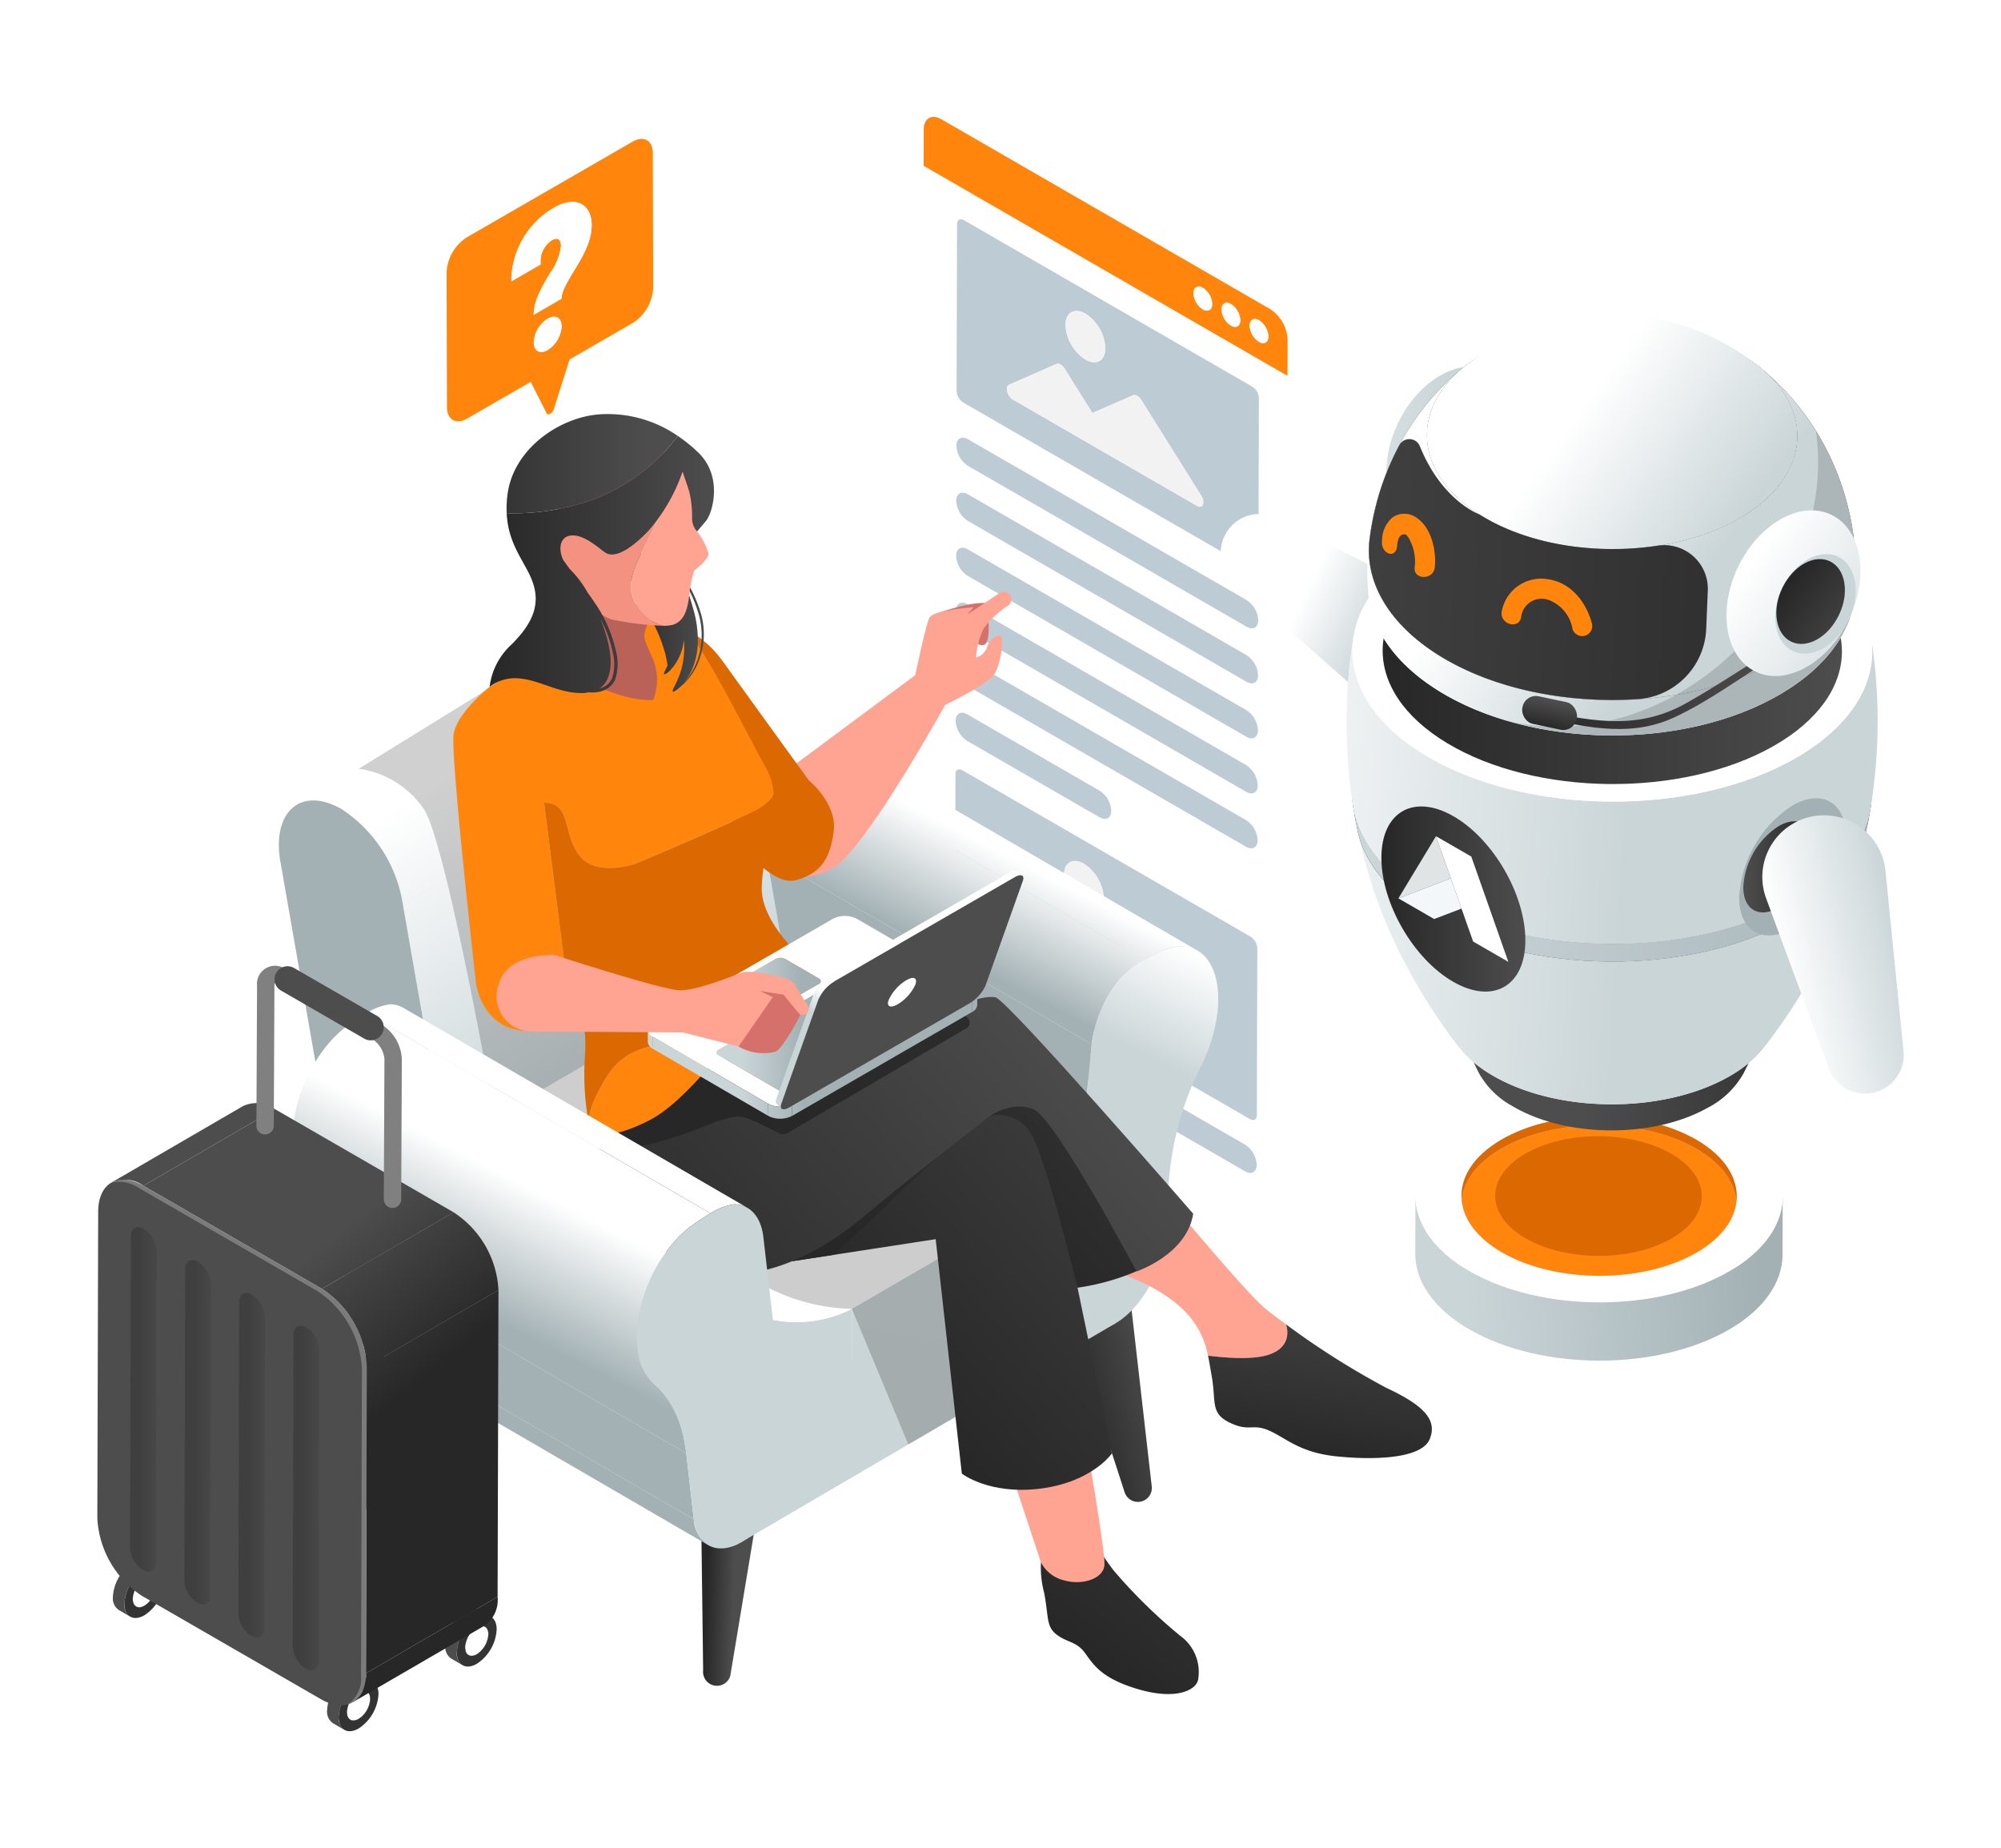 <?xml version="1.0" encoding="utf-8"?>
<svg xmlns="http://www.w3.org/2000/svg" data-name="Layer 1" id="Layer_1" viewBox="0 0 233 215.211">
  <defs>
    <style>
      .cls-1 {
        fill: url(#linear-gradient);
        filter: url(#luminosity-invert);
      }

      .cls-2 {
        mask: url(#mask);
      }

      .cls-3 {
        fill: #fff;
      }

      .cls-4 {
        fill: #ff850d;
      }

      .cls-5 {
        fill: #bdccd4;
      }

      .cls-6 {
        fill: #f2f2f2;
      }

      .cls-7 {
        fill: url(#linear-gradient-2);
      }

      .cls-8 {
        isolation: isolate;
      }

      .cls-9 {
        fill: url(#linear-gradient-3);
      }

      .cls-10 {
        fill: url(#linear-gradient-4);
      }

      .cls-11 {
        fill: url(#linear-gradient-5);
      }

      .cls-12 {
        fill: url(#linear-gradient-6);
      }

      .cls-13 {
        fill: url(#linear-gradient-7);
      }

      .cls-14 {
        fill: #db6800;
      }

      .cls-15 {
        fill: url(#linear-gradient-8);
      }

      .cls-16 {
        fill: #333;
      }

      .cls-17 {
        fill: url(#linear-gradient-9);
      }

      .cls-18 {
        fill: url(#linear-gradient-10);
      }

      .cls-19 {
        fill: url(#linear-gradient-11);
      }

      .cls-20 {
        fill: url(#linear-gradient-12);
      }

      .cls-21 {
        fill: url(#linear-gradient-13);
      }

      .cls-22 {
        fill: url(#linear-gradient-14);
      }

      .cls-23 {
        fill: url(#linear-gradient-15);
      }

      .cls-24 {
        fill: url(#linear-gradient-16);
      }

      .cls-25 {
        fill: url(#linear-gradient-17);
      }

      .cls-26 {
        fill: #1a1a1a;
        opacity: 0.17;
      }

      .cls-27 {
        fill: url(#linear-gradient-18);
      }

      .cls-28 {
        fill: #a3b1b5;
      }

      .cls-29 {
        fill: #e1e4e5;
      }

      .cls-30 {
        fill: #f4f7fa;
      }

      .cls-31 {
        fill: url(#linear-gradient-19);
      }

      .cls-32 {
        fill: url(#linear-gradient-20);
      }

      .cls-33 {
        fill: url(#linear-gradient-21);
      }

      .cls-34 {
        fill: url(#linear-gradient-22);
      }

      .cls-35 {
        fill: url(#linear-gradient-23);
      }

      .cls-36 {
        fill: url(#linear-gradient-24);
      }

      .cls-37 {
        fill: url(#linear-gradient-25);
      }

      .cls-38 {
        fill: #4d4d4d;
      }

      .cls-39 {
        fill: url(#linear-gradient-26);
      }

      .cls-40 {
        fill: url(#linear-gradient-27);
      }

      .cls-41 {
        fill: url(#linear-gradient-28);
      }

      .cls-42 {
        fill: #d6706b;
      }

      .cls-43 {
        fill: url(#linear-gradient-29);
      }

      .cls-44 {
        fill: url(#linear-gradient-30);
      }

      .cls-45 {
        fill: url(#linear-gradient-31);
      }

      .cls-46 {
        fill: url(#linear-gradient-32);
      }

      .cls-47 {
        fill: url(#linear-gradient-33);
      }

      .cls-48 {
        fill: url(#linear-gradient-34);
      }

      .cls-49 {
        fill: url(#linear-gradient-35);
      }

      .cls-50 {
        fill: url(#linear-gradient-36);
      }

      .cls-51 {
        fill: url(#linear-gradient-37);
      }

      .cls-52 {
        fill: url(#linear-gradient-38);
      }

      .cls-53 {
        fill: url(#linear-gradient-39);
      }

      .cls-54 {
        fill: url(#linear-gradient-40);
      }

      .cls-55 {
        fill: url(#linear-gradient-41);
      }

      .cls-56 {
        fill: url(#linear-gradient-42);
      }

      .cls-57 {
        opacity: 0.24;
        fill: url(#linear-gradient-43);
      }

      .cls-58 {
        fill: #ffa492;
      }

      .cls-59 {
        fill: url(#linear-gradient-44);
      }

      .cls-60 {
        fill: url(#linear-gradient-45);
      }

      .cls-61 {
        fill: url(#linear-gradient-46);
      }

      .cls-62 {
        fill: url(#linear-gradient-47);
      }

      .cls-63 {
        fill: url(#linear-gradient-48);
      }

      .cls-64 {
        fill: url(#linear-gradient-49);
      }

      .cls-65 {
        fill: url(#linear-gradient-50);
      }

      .cls-66 {
        fill: url(#linear-gradient-51);
      }

      .cls-67 {
        fill: #ba6158;
      }

      .cls-68 {
        fill: #f49282;
      }

      .cls-69 {
        fill: none;
      }

      .cls-70 {
        fill: url(#linear-gradient-52);
      }

      .cls-71 {
        fill: url(#linear-gradient-53);
      }

      .cls-72 {
        fill: url(#linear-gradient-54);
      }

      .cls-73 {
        fill: url(#linear-gradient-55);
      }

      .cls-74 {
        fill: url(#linear-gradient-56);
      }

      .cls-75 {
        fill: url(#linear-gradient-57);
      }

      .cls-76 {
        fill: url(#linear-gradient-58);
      }

      .cls-77 {
        fill: url(#linear-gradient-59);
      }

      .cls-78 {
        fill: url(#linear-gradient-60);
      }

      .cls-79 {
        fill: url(#linear-gradient-61);
      }

      .cls-80 {
        fill: url(#linear-gradient-62);
      }

      .cls-81 {
        fill: url(#linear-gradient-63);
      }

      .cls-82 {
        fill: url(#linear-gradient-64);
      }

      .cls-83 {
        fill: url(#linear-gradient-65);
      }

      .cls-84 {
        fill: url(#linear-gradient-66);
      }

      .cls-85 {
        fill: url(#linear-gradient-67);
      }

      .cls-86 {
        fill: url(#linear-gradient-68);
      }

      .cls-87 {
        fill: url(#linear-gradient-69);
      }

      .cls-88 {
        fill: url(#linear-gradient-70);
      }

      .cls-89 {
        fill: url(#linear-gradient-71);
      }

      .cls-90 {
        fill: url(#linear-gradient-72);
      }

      .cls-91 {
        fill: url(#linear-gradient-73);
      }

      .cls-92 {
        fill: url(#linear-gradient-74);
      }

      .cls-93 {
        fill: url(#linear-gradient-75);
      }

      .cls-94 {
        fill: url(#linear-gradient-76);
      }

      .cls-95 {
        fill: url(#linear-gradient-77);
      }

      .cls-96 {
        fill: url(#linear-gradient-78);
      }

      .cls-97 {
        fill: url(#linear-gradient-79);
      }

      .cls-98 {
        fill: url(#linear-gradient-80);
      }

      .cls-99 {
        fill: url(#linear-gradient-81);
      }

      .cls-100 {
        fill: url(#linear-gradient-82);
      }

      .cls-101 {
        fill: url(#linear-gradient-83);
      }

      .cls-102 {
        fill: url(#linear-gradient-84);
      }

      .cls-103 {
        fill: url(#linear-gradient-85);
      }

      .cls-104 {
        fill: url(#linear-gradient-86);
      }

      .cls-105 {
        fill: url(#linear-gradient-87);
      }

      .cls-106 {
        fill: url(#linear-gradient-88);
      }

      .cls-107 {
        fill: url(#linear-gradient-89);
      }

      .cls-108 {
        fill: url(#linear-gradient-90);
      }

      .cls-109 {
        fill: url(#linear-gradient-91);
      }

      .cls-110 {
        fill: url(#linear-gradient-92);
      }

      .cls-111 {
        fill: url(#linear-gradient-93);
      }

      .cls-112 {
        fill: url(#linear-gradient-94);
      }

      .cls-113 {
        fill: url(#linear-gradient-95);
      }

      .cls-114 {
        fill: url(#linear-gradient-96);
      }

      .cls-115 {
        fill: url(#linear-gradient-97);
      }

      .cls-116 {
        fill: url(#linear-gradient-98);
      }

      .cls-117 {
        fill: url(#linear-gradient-99);
      }

      .cls-118 {
        fill: url(#linear-gradient-100);
      }

      .cls-119 {
        fill: url(#linear-gradient-101);
      }

      .cls-120 {
        opacity: 0.26;
      }

      .cls-121 {
        opacity: 0.36;
      }

      .cls-122 {
        fill: url(#linear-gradient-102);
      }

      .cls-123 {
        fill: url(#linear-gradient-103);
      }

      .cls-124 {
        fill: url(#linear-gradient-104);
      }

      .cls-125 {
        fill: url(#linear-gradient-105);
      }

      .cls-126 {
        fill: gray;
      }
    </style>
    <linearGradient gradientUnits="userSpaceOnUse" id="linear-gradient" x1="140.48" x2="121.253" y1="29.249" y2="141.577">
      <stop offset="0"/>
      <stop offset="1" stop-color="#fff"/>
    </linearGradient>
    <filter color-interpolation-filters="sRGB" filterUnits="userSpaceOnUse" id="luminosity-invert">
      <feColorMatrix values="-1 0 0 0 1 0 -1 0 0 1 0 0 -1 0 1 0 0 0 1 0"/>
    </filter>
    <mask height="150.023" id="mask" maskUnits="userSpaceOnUse" width="69.572" x="96.147" y="10.014">
      <rect class="cls-1" height="150.023" width="69.572" x="96.147" y="10.014"/>
    </mask>
    <linearGradient gradientTransform="translate(142.594 -122.8) rotate(64.17)" gradientUnits="userSpaceOnUse" id="linear-gradient-2" x1="134.962" x2="168.609" y1="50.286" y2="52.285">
      <stop offset="0" stop-color="#fff"/>
      <stop offset="1" stop-color="#cad5d8"/>
    </linearGradient>
    <linearGradient gradientUnits="userSpaceOnUse" id="linear-gradient-3" x1="204.032" x2="169.603" y1="132.426" y2="134.512">
      <stop offset="0" stop-color="#a3b1b5"/>
      <stop offset="1" stop-color="#cad5d8"/>
    </linearGradient>
    <linearGradient href="#linear-gradient-3" id="linear-gradient-4" x1="204.284" x2="169.854" y1="136.573" y2="138.66"/>
    <linearGradient href="#linear-gradient-3" id="linear-gradient-5" x1="204.335" x2="169.906" y1="137.43" y2="139.517"/>
    <linearGradient href="#linear-gradient-3" id="linear-gradient-6" x1="204.837" x2="170.407" y1="145.701" y2="147.787"/>
    <linearGradient href="#linear-gradient-3" id="linear-gradient-7" x1="204.92" x2="170.491" y1="147.083" y2="149.17"/>
    <linearGradient gradientTransform="translate(-575.758 112.838) rotate(13.275)" href="#linear-gradient-2" id="linear-gradient-8" x1="697.98" x2="707.778" y1="-208.769" y2="-206.635"/>
    <linearGradient gradientUnits="userSpaceOnUse" id="linear-gradient-9" x1="220.31" x2="184.126" y1="124.219" y2="125.577">
      <stop offset="0" stop-color="#272727"/>
      <stop offset="1" stop-color="#4d4d4d"/>
    </linearGradient>
    <linearGradient gradientTransform="matrix(1, 0, 0, 1, 0, 0)" href="#linear-gradient-2" id="linear-gradient-10" x1="138.772" x2="188.63" y1="108.686" y2="111.889"/>
    <linearGradient href="#linear-gradient-3" id="linear-gradient-11" x1="223.585" x2="165.372" y1="103.466" y2="102.213"/>
    <linearGradient gradientTransform="matrix(1, 0, 0, 1, 0, 0)" href="#linear-gradient-2" id="linear-gradient-12" x1="140.094" x2="189.951" y1="88.118" y2="91.321"/>
    <linearGradient href="#linear-gradient-9" id="linear-gradient-13" x1="161.001" x2="214.48" y1="75.814" y2="75.814"/>
    <linearGradient gradientTransform="matrix(1, 0, 0, 1, 0, 0)" href="#linear-gradient-2" id="linear-gradient-14" x1="175.686" x2="194.166" y1="60.276" y2="73.476"/>
    <linearGradient gradientTransform="matrix(1, 0, 0, 1, 0, 0)" href="#linear-gradient-2" id="linear-gradient-15" x1="179.308" x2="197.898" y1="54.622" y2="67.901"/>
    <linearGradient gradientTransform="matrix(1, 0, 0, 1, 0, 0)" href="#linear-gradient-2" id="linear-gradient-16" x1="183.849" x2="202.348" y1="47.938" y2="61.152"/>
    <linearGradient href="#linear-gradient-9" id="linear-gradient-17" x1="224.9" x2="121.805" y1="68.742" y2="63.704"/>
    <linearGradient href="#linear-gradient-9" id="linear-gradient-18" x1="160.852" x2="177.615" y1="104.691" y2="104.691"/>
    <linearGradient gradientTransform="matrix(-1, 0, 0, 1, -1571.349, 0)" href="#linear-gradient-9" id="linear-gradient-19" x1="-1782.587" x2="-1774.342" y1="100.944" y2="100.944"/>
    <linearGradient gradientTransform="translate(507.254 -227.393) rotate(-12.967)" href="#linear-gradient-2" id="linear-gradient-20" x1="-368.47" x2="-354.093" y1="264.24" y2="264.24"/>
    <linearGradient href="#linear-gradient-9" id="linear-gradient-21" x1="177.94" x2="206.704" y1="80.348" y2="80.348"/>
    <linearGradient gradientTransform="translate(180.022 -148.988) rotate(64.17)" href="#linear-gradient-2" id="linear-gradient-22" x1="203.778" x2="221.514" y1="65.411" y2="78.278"/>
    <linearGradient gradientTransform="translate(182.587 -150.596) rotate(64.17)" href="#linear-gradient-2" id="linear-gradient-23" x1="186.857" x2="193.29" y1="61.863" y2="64.08"/>
    <linearGradient gradientTransform="translate(182.018 -150.239) rotate(64.17)" href="#linear-gradient-9" id="linear-gradient-24" x1="208.24" x2="217.322" y1="68.167" y2="74.756"/>
    <linearGradient gradientTransform="translate(-13.252 39.03) rotate(-11.911)" href="#linear-gradient-9" id="linear-gradient-25" x1="180.042" x2="180.738" y1="84.804" y2="81.672"/>
    <linearGradient href="#linear-gradient-9" id="linear-gradient-26" x1="82.341" x2="85.51" y1="183.046" y2="183.148"/>
    <linearGradient href="#linear-gradient-9" id="linear-gradient-27" x1="42.617" x2="46.66" y1="162.959" y2="163.089"/>
    <linearGradient href="#linear-gradient-9" id="linear-gradient-28" x1="124.714" x2="135.147" y1="164.046" y2="161.263"/>
    <linearGradient gradientTransform="matrix(1, 0, 0, 1, 0, 0)" href="#linear-gradient-2" id="linear-gradient-29" x1="149.718" x2="132.634" y1="189.907" y2="179.865"/>
    <linearGradient gradientUnits="userSpaceOnUse" id="linear-gradient-30" x1="124.438" x2="118.308" y1="103.277" y2="115.145">
      <stop offset="0" stop-color="#fff"/>
      <stop offset="1" stop-color="#a3b1b5"/>
    </linearGradient>
    <linearGradient href="#linear-gradient-30" id="linear-gradient-31" x1="116.517" x2="110.388" y1="99.187" y2="111.054"/>
    <linearGradient href="#linear-gradient-30" id="linear-gradient-32" x1="118.198" x2="112.068" y1="100.055" y2="111.922"/>
    <linearGradient href="#linear-gradient-30" id="linear-gradient-33" x1="113.47" x2="107.341" y1="97.613" y2="109.481"/>
    <linearGradient gradientTransform="matrix(1, 0, 0, 1, 0, 0)" href="#linear-gradient-2" id="linear-gradient-34" x1="142.018" x2="135.889" y1="112.357" y2="124.225"/>
    <linearGradient gradientTransform="matrix(1, 0, 0, 1, 0, 0)" href="#linear-gradient-2" id="linear-gradient-35" x1="59.019" x2="79.537" y1="86.012" y2="119.05"/>
    <linearGradient gradientTransform="matrix(1, 0, 0, 1, 0, 0)" href="#linear-gradient-2" id="linear-gradient-36" x1="53.275" x2="73.794" y1="89.579" y2="122.617"/>
    <linearGradient gradientTransform="matrix(1, 0, 0, 1, 0, 0)" href="#linear-gradient-2" id="linear-gradient-37" x1="61.409" x2="81.927" y1="84.527" y2="117.566"/>
    <linearGradient gradientTransform="matrix(1, 0, 0, 1, 0, 0)" href="#linear-gradient-2" id="linear-gradient-38" x1="65.061" x2="73.016" y1="144.188" y2="144.188"/>
    <linearGradient gradientTransform="matrix(1, 0, 0, 1, 0, 0)" href="#linear-gradient-2" id="linear-gradient-39" x1="65.061" x2="73.016" y1="145.591" y2="145.591"/>
    <linearGradient gradientTransform="matrix(1, 0, 0, 1, 0, 0)" href="#linear-gradient-2" id="linear-gradient-40" x1="65.061" x2="73.016" y1="154.606" y2="154.606"/>
    <linearGradient gradientTransform="matrix(1, 0, 0, 1, 0, 0)" href="#linear-gradient-2" id="linear-gradient-41" x1="65.061" x2="73.016" y1="153.918" y2="153.918"/>
    <linearGradient gradientTransform="matrix(1, 0, 0, 1, 0, 0)" href="#linear-gradient-2" id="linear-gradient-42" x1="65.061" x2="73.016" y1="162.541" y2="162.541"/>
    <linearGradient href="#linear-gradient-9" id="linear-gradient-43" x1="75.348" x2="97.391" y1="168.964" y2="26.42"/>
    <linearGradient href="#linear-gradient-9" id="linear-gradient-44" x1="152.476" x2="156.389" y1="170.098" y2="144.797"/>
    <linearGradient href="#linear-gradient-9" id="linear-gradient-45" x1="126.779" x2="160.512" y1="193.401" y2="150.278"/>
    <linearGradient href="#linear-gradient-9" id="linear-gradient-46" x1="103.115" x2="153.455" y1="161.836" y2="118.625"/>
    <linearGradient href="#linear-gradient-9" id="linear-gradient-47" x1="98.242" x2="177.552" y1="143.45" y2="75.373"/>
    <linearGradient href="#linear-gradient-9" id="linear-gradient-48" x1="116.508" x2="166.847" y1="143.704" y2="100.493"/>
    <linearGradient href="#linear-gradient-9" id="linear-gradient-49" x1="74.631" x2="124.97" y1="162.303" y2="119.092"/>
    <linearGradient href="#linear-gradient-9" id="linear-gradient-50" x1="85.088" x2="246.281" y1="129.777" y2="-8.587"/>
    <linearGradient href="#linear-gradient-9" id="linear-gradient-51" x1="72.792" x2="81.952" y1="71.304" y2="71.304"/>
    <linearGradient href="#linear-gradient-9" id="linear-gradient-52" x1="57.015" x2="83.139" y1="65.74" y2="65.74"/>
    <linearGradient href="#linear-gradient-9" id="linear-gradient-53" x1="49.059" x2="75.183" y1="53.991" y2="53.991"/>
    <linearGradient href="#linear-gradient-3" id="linear-gradient-54" x1="93.267" x2="86.134" y1="112.283" y2="112.427"/>
    <linearGradient href="#linear-gradient-3" id="linear-gradient-55" x1="93.267" x2="86.133" y1="112.272" y2="112.416"/>
    <linearGradient href="#linear-gradient-3" id="linear-gradient-56" x1="93.292" x2="86.159" y1="113.515" y2="113.659"/>
    <linearGradient href="#linear-gradient-3" id="linear-gradient-57" x1="93.319" x2="86.186" y1="114.849" y2="114.993"/>
    <linearGradient href="#linear-gradient-3" id="linear-gradient-58" x1="93.325" x2="86.192" y1="115.171" y2="115.315"/>
    <linearGradient href="#linear-gradient-3" id="linear-gradient-59" x1="93.303" x2="86.169" y1="114.055" y2="114.199"/>
    <linearGradient href="#linear-gradient-3" id="linear-gradient-60" x1="93.311" x2="86.178" y1="114.456" y2="114.6"/>
    <linearGradient href="#linear-gradient-3" id="linear-gradient-61" x1="93.341" x2="86.208" y1="115.946" y2="116.09"/>
    <linearGradient href="#linear-gradient-3" id="linear-gradient-62" x1="93.357" x2="86.223" y1="116.719" y2="116.864"/>
    <linearGradient href="#linear-gradient-3" id="linear-gradient-63" x1="93.348" x2="86.214" y1="116.266" y2="116.41"/>
    <linearGradient href="#linear-gradient-3" id="linear-gradient-64" x1="93.363" x2="86.23" y1="117.041" y2="117.185"/>
    <linearGradient href="#linear-gradient-3" id="linear-gradient-65" x1="93.365" x2="86.232" y1="117.127" y2="117.271"/>
    <linearGradient href="#linear-gradient-3" id="linear-gradient-66" x1="93.374" x2="86.241" y1="117.598" y2="117.742"/>
    <linearGradient href="#linear-gradient-3" id="linear-gradient-67" x1="93.364" x2="86.23" y1="117.062" y2="117.206"/>
    <linearGradient href="#linear-gradient-3" id="linear-gradient-68" x1="93.4" x2="86.266" y1="118.843" y2="118.987"/>
    <linearGradient href="#linear-gradient-3" id="linear-gradient-69" x1="93.436" x2="86.303" y1="120.664" y2="120.808"/>
    <linearGradient href="#linear-gradient-3" id="linear-gradient-70" x1="93.373" x2="86.24" y1="117.543" y2="117.687"/>
    <linearGradient href="#linear-gradient-3" id="linear-gradient-71" x1="93.482" x2="86.348" y1="122.911" y2="123.056"/>
    <linearGradient href="#linear-gradient-3" id="linear-gradient-72" x1="93.488" x2="86.355" y1="123.232" y2="123.376"/>
    <linearGradient href="#linear-gradient-3" id="linear-gradient-73" x1="93.534" x2="86.401" y1="125.493" y2="125.637"/>
    <linearGradient href="#linear-gradient-3" id="linear-gradient-74" x1="93.578" x2="86.444" y1="127.667" y2="127.812"/>
    <linearGradient href="#linear-gradient-3" id="linear-gradient-75" x1="93.319" x2="86.186" y1="114.854" y2="114.998"/>
    <linearGradient href="#linear-gradient-3" id="linear-gradient-76" x1="93.408" x2="86.275" y1="119.271" y2="119.415"/>
    <linearGradient href="#linear-gradient-3" id="linear-gradient-77" x1="93.526" x2="86.393" y1="125.112" y2="125.256"/>
    <linearGradient href="#linear-gradient-3" id="linear-gradient-78" x1="93.491" x2="86.358" y1="123.368" y2="123.512"/>
    <linearGradient href="#linear-gradient-3" id="linear-gradient-79" x1="93.612" x2="86.478" y1="129.335" y2="129.479"/>
    <linearGradient gradientTransform="matrix(1, 0, 0, 1, 0, 0)" href="#linear-gradient-2" id="linear-gradient-80" x1="101.618" x2="99.744" y1="120.428" y2="122.518"/>
    <linearGradient gradientTransform="matrix(1, 0, 0, 1, 0, 0)" href="#linear-gradient-2" id="linear-gradient-81" x1="101.119" x2="99.246" y1="119.982" y2="122.071"/>
    <linearGradient gradientTransform="matrix(1, 0, 0, 1, 0, 0)" href="#linear-gradient-2" id="linear-gradient-82" x1="100.962" x2="99.088" y1="119.84" y2="121.93"/>
    <linearGradient gradientTransform="matrix(1, 0, 0, 1, 0, 0)" href="#linear-gradient-2" id="linear-gradient-83" x1="100.614" x2="98.74" y1="119.528" y2="121.618"/>
    <linearGradient gradientTransform="matrix(1, 0, 0, 1, 0, 0)" href="#linear-gradient-2" id="linear-gradient-84" x1="100.456" x2="98.583" y1="119.387" y2="121.477"/>
    <linearGradient gradientTransform="matrix(1, 0, 0, 1, 0, 0)" href="#linear-gradient-2" id="linear-gradient-85" x1="101.089" x2="99.215" y1="119.954" y2="122.044"/>
    <linearGradient gradientTransform="matrix(1, 0, 0, 1, 0, 0)" href="#linear-gradient-2" id="linear-gradient-86" x1="99.586" x2="97.713" y1="118.607" y2="120.696"/>
    <linearGradient gradientTransform="matrix(1, 0, 0, 1, 0, 0)" href="#linear-gradient-2" id="linear-gradient-87" x1="97.611" x2="95.737" y1="116.836" y2="118.926"/>
    <linearGradient gradientTransform="matrix(1, 0, 0, 1, 0, 0)" href="#linear-gradient-2" id="linear-gradient-88" x1="98.592" x2="96.719" y1="117.716" y2="119.806"/>
    <linearGradient href="#linear-gradient-9" id="linear-gradient-89" x1="89.081" x2="99.514" y1="159.036" y2="130.606"/>
    <linearGradient gradientTransform="matrix(1, 0, 0, 1, 0, 0)" href="#linear-gradient-2" id="linear-gradient-90" x1="95.712" x2="93.839" y1="115.134" y2="117.223"/>
    <linearGradient href="#linear-gradient-30" id="linear-gradient-91" x1="73.277" x2="66.104" y1="144.258" y2="158.082"/>
    <linearGradient href="#linear-gradient-30" id="linear-gradient-92" x1="70.083" x2="62.911" y1="142.601" y2="156.425"/>
    <linearGradient href="#linear-gradient-30" id="linear-gradient-93" x1="60.526" x2="53.354" y1="137.642" y2="151.466"/>
    <linearGradient href="#linear-gradient-30" id="linear-gradient-94" x1="62.359" x2="55.187" y1="138.593" y2="152.417"/>
    <linearGradient gradientTransform="matrix(1, 0, 0, 1, 0, 0)" href="#linear-gradient-2" id="linear-gradient-95" x1="9.557" x2="16.469" y1="140.422" y2="142.248"/>
    <linearGradient href="#linear-gradient-9" id="linear-gradient-96" x1="34.038" x2="21.557" y1="173.266" y2="158.087"/>
    <linearGradient href="#linear-gradient-9" id="linear-gradient-97" x1="46.689" x2="34.209" y1="162.864" y2="147.685"/>
    <linearGradient href="#linear-gradient-9" id="linear-gradient-98" x1="44.111" x2="31.63" y1="164.985" y2="149.805"/>
    <linearGradient href="#linear-gradient-9" id="linear-gradient-99" x1="50.97" x2="38.489" y1="159.345" y2="144.165"/>
    <linearGradient href="#linear-gradient-9" id="linear-gradient-100" x1="53.777" x2="41.296" y1="157.037" y2="141.857"/>
    <linearGradient href="#linear-gradient-9" id="linear-gradient-101" x1="148.669" x2="70.073" y1="118.892" y2="150.6"/>
    <linearGradient href="#linear-gradient-9" id="linear-gradient-102" x1="16.277" x2="19.391" y1="162.967" y2="162.967"/>
    <linearGradient href="#linear-gradient-9" id="linear-gradient-103" x1="22.602" x2="25.716" y1="166.785" y2="166.785"/>
    <linearGradient href="#linear-gradient-9" id="linear-gradient-104" x1="28.889" x2="32.002" y1="170.634" y2="170.634"/>
    <linearGradient href="#linear-gradient-9" id="linear-gradient-105" x1="35.213" x2="38.327" y1="174.452" y2="174.452"/>
  </defs>
  <title>florianfeuln318</title>
  <g>
    <g class="cls-2">
      <g>
        <path class="cls-3" d="M112.533,117.666a2.957,2.957,0,0,1-1.345-2.33c0-.853.606-1.2,1.354-.766L144.988,133.3a2.956,2.956,0,0,1,1.345,2.324c0,.859-.606,1.2-1.354.772l-32.446-18.733m-.539-6.727a1.746,1.746,0,0,1-.79-1.369l.055-19.428c0-.5.359-.7.8-.447l33.56,19.376a1.736,1.736,0,0,1,.79,1.363l-.055,19.428c0,.5-.359.705-.8.453l-33.56-19.376m.628-24.665a2.956,2.956,0,0,1-1.345-2.324c0-.853.606-1.2,1.354-.772l15.423,8.9a2.964,2.964,0,0,1,1.34,2.327c0,.853-.606,1.2-1.349.769l-15.423-8.9m.018-6.405a2.956,2.956,0,0,1-1.345-2.324c0-.853.606-1.2,1.354-.772L145.1,95.507a2.966,2.966,0,0,1,1.345,2.33c0,.853-.606,1.2-1.354.766L112.64,79.87m.018-6.405a2.956,2.956,0,0,1-1.345-2.324c0-.859.606-1.2,1.354-.772L145.114,89.1a2.957,2.957,0,0,1,1.345,2.33c0,.853-.606,1.2-1.354.766L112.659,73.465m.018-6.405a2.956,2.956,0,0,1-1.345-2.324c0-.859.606-1.2,1.354-.772L145.132,82.7a2.957,2.957,0,0,1,1.345,2.33c0,.853-.606,1.2-1.354.766L112.677,67.06m.018-6.405a2.956,2.956,0,0,1-1.345-2.324c0-.859.606-1.2,1.354-.772L145.15,76.292a2.957,2.957,0,0,1,1.345,2.33c0,.853-.606,1.2-1.354.766L112.695,60.655m.018-6.405a2.957,2.957,0,0,1-1.345-2.33c0-.853.606-1.2,1.354-.766l32.446,18.733a2.956,2.956,0,0,1,1.345,2.324c0,.859-.606,1.2-1.354.772L112.713,54.25m-.537-7.367a1.746,1.746,0,0,1-.79-1.369l.055-19.428c0-.5.359-.7.8-.447L145.8,45.015a1.736,1.736,0,0,1,.79,1.363l-.055,19.428c0,.5-.359.705-.8.453l-33.56-19.376m37.745-3.114-42.37-24.462-.276,97.5a4.516,4.516,0,0,0,2.05,3.546l38.256,22.087c1.134.655,2.06.133,2.064-1.17l.276-97.5"/>
        <path class="cls-4" d="M140.053,36.022a2.389,2.389,0,0,1-1.085-1.88c0-.692.49-.976,1.092-.628a2.41,2.41,0,0,1,1.09,1.888c0,.692-.5.967-1.1.62m3.276,1.892a2.389,2.389,0,0,1-1.085-1.88c0-.692.49-.976,1.092-.628a2.41,2.41,0,0,1,1.09,1.888c0,.692-.5.967-1.1.62m3.276,1.892a2.4,2.4,0,0,1-1.09-1.883c0-.692.5-.973,1.1-.625a2.4,2.4,0,0,1,1.085,1.885c0,.692-.49.97-1.092.622m1.277-3.824L109.626,13.894c-1.134-.655-2.06-.127-2.064,1.176l-.012,4.237,42.37,24.462.012-4.237a4.527,4.527,0,0,0-2.05-3.551"/>
        <path class="cls-3" d="M140.06,33.515c-.6-.348-1.09-.064-1.092.628a2.389,2.389,0,0,0,1.085,1.88c.6.348,1.1.072,1.1-.62a2.41,2.41,0,0,0-1.09-1.888"/>
        <path class="cls-3" d="M146.612,37.3c-.6-.348-1.1-.066-1.1.625a2.4,2.4,0,0,0,1.09,1.883c.6.348,1.09.069,1.092-.622a2.4,2.4,0,0,0-1.085-1.885"/>
        <path class="cls-3" d="M143.336,35.406c-.6-.348-1.09-.064-1.092.628a2.389,2.389,0,0,0,1.085,1.88c.6.348,1.1.072,1.1-.62a2.41,2.41,0,0,0-1.09-1.888"/>
        <path class="cls-5" d="M127.2,48.09l4.735-2.065a.54.54,0,0,1,.485.068,1.453,1.453,0,0,1,.484.491l6.969,11.132c.5.8.181,1.577-.491,1.189L128.974,52.9l-3.567-2.06-7.435-4.293c-.672-.388-.986-1.528-.477-1.748l5.515-2.412a.54.54,0,0,1,.485.068,1.453,1.453,0,0,1,.484.491L127.2,48.09m-.817-6.223a5.1,5.1,0,0,1-2.315-4.01c0-1.476,1.046-2.07,2.331-1.328a5.107,5.107,0,0,1,2.315,4.01c0,1.476-1.051,2.067-2.331,1.328M145.8,45.015l-33.56-19.376c-.436-.252-.794-.054-.8.447l-.055,19.428a1.746,1.746,0,0,0,.79,1.369l33.56,19.376c.436.252.794.048.8-.453l.055-19.428a1.736,1.736,0,0,0-.79-1.363"/>
        <path class="cls-6" d="M132.418,46.093a.54.54,0,0,0-.485-.068L127.2,48.09l-3.222-5.146a1.453,1.453,0,0,0-.484-.491.54.54,0,0,0-.485-.068L117.494,44.8c-.508.221-.195,1.36.477,1.748l7.435,4.293,3.567,2.06,10.406,6.008c.672.388.991-.386.491-1.189L132.9,46.584a1.453,1.453,0,0,0-.484-.491"/>
        <path class="cls-6" d="M126.4,36.529c-1.284-.742-2.326-.148-2.331,1.328a5.1,5.1,0,0,0,2.315,4.01c1.279.739,2.326.148,2.331-1.328a5.107,5.107,0,0,0-2.315-4.01"/>
        <path class="cls-5" d="M145.168,69.887,112.722,51.154c-.748-.432-1.352-.087-1.354.766a2.957,2.957,0,0,0,1.345,2.33l32.446,18.733c.748.432,1.352.087,1.354-.772a2.956,2.956,0,0,0-1.345-2.324"/>
        <path class="cls-5" d="M145.15,76.292,112.7,57.559c-.748-.432-1.352-.087-1.354.772a2.956,2.956,0,0,0,1.345,2.324l32.446,18.733c.748.432,1.352.087,1.354-.766a2.957,2.957,0,0,0-1.345-2.33"/>
        <path class="cls-5" d="M145.132,82.7,112.686,63.964c-.748-.432-1.352-.087-1.354.772a2.956,2.956,0,0,0,1.345,2.324l32.446,18.733c.748.432,1.352.087,1.354-.766a2.957,2.957,0,0,0-1.345-2.33"/>
        <path class="cls-5" d="M145.114,89.1,112.667,70.369c-.748-.432-1.352-.087-1.354.772a2.956,2.956,0,0,0,1.345,2.324L145.1,92.2c.748.432,1.352.087,1.354-.766a2.957,2.957,0,0,0-1.345-2.33"/>
        <path class="cls-5" d="M145.1,95.507,112.649,76.774c-.748-.432-1.352-.082-1.354.772a2.956,2.956,0,0,0,1.345,2.324L145.087,98.6c.748.432,1.352.087,1.354-.766a2.966,2.966,0,0,0-1.345-2.33"/>
        <path class="cls-5" d="M128.054,92.084l-15.423-8.9c-.748-.432-1.352-.082-1.354.772a2.956,2.956,0,0,0,1.345,2.324l15.423,8.9c.743.429,1.347.084,1.349-.769a2.964,2.964,0,0,0-1.34-2.327"/>
        <path class="cls-5" d="M127.017,112.152l4.735-2.071a.54.54,0,0,1,.485.068,1.453,1.453,0,0,1,.484.491l6.969,11.132c.5.8.181,1.583-.491,1.195l-10.406-6.008-3.567-2.06-7.435-4.293c-.672-.388-.986-1.533-.477-1.754l5.515-2.412a.54.54,0,0,1,.485.068,1.453,1.453,0,0,1,.484.491l3.222,5.152m-.817-6.229a5.1,5.1,0,0,1-2.315-4.01c0-1.476,1.046-2.07,2.331-1.328a5.107,5.107,0,0,1,2.315,4.01c0,1.476-1.051,2.067-2.331,1.328m19.414,3.148L112.055,89.7c-.436-.252-.794-.054-.8.447l-.055,19.428a1.746,1.746,0,0,0,.79,1.369l33.56,19.376c.436.252.794.048.8-.453l.055-19.428a1.736,1.736,0,0,0-.79-1.363"/>
        <path class="cls-6" d="M132.237,110.149a.54.54,0,0,0-.485-.068l-4.735,2.071L123.8,107a1.453,1.453,0,0,0-.484-.491.54.54,0,0,0-.485-.068l-5.515,2.412c-.508.221-.195,1.366.477,1.754l7.435,4.293,3.567,2.06,10.406,6.008c.672.388.991-.392.491-1.195l-6.969-11.132a1.453,1.453,0,0,0-.484-.491"/>
        <path class="cls-6" d="M126.216,100.585c-1.284-.742-2.326-.148-2.331,1.328a5.1,5.1,0,0,0,2.315,4.01c1.279.739,2.326.148,2.331-1.328a5.107,5.107,0,0,0-2.315-4.01"/>
        <path class="cls-5" d="M144.988,133.3l-32.446-18.733c-.748-.432-1.352-.087-1.354.766a2.957,2.957,0,0,0,1.345,2.33L144.979,136.4c.748.432,1.352.087,1.354-.772a2.956,2.956,0,0,0-1.345-2.324"/>
      </g>
    </g>
    <g>
      <ellipse class="cls-7" cx="169.234" cy="52.322" rx="10.144" ry="7.138" transform="translate(48.404 181.852) rotate(-64.17)"/>
      <g class="cls-8">
        <path class="cls-9" d="M186.128,136.767a26.518,26.518,0,0,0-6.03.681q.01-3.39.02-6.779a26.518,26.518,0,0,1,6.03-.681Q186.138,133.378,186.128,136.767Z"/>
        <path class="cls-10" d="M174.806,139.488c-3.1,1.8-4.657,4.161-4.664,6.523l.019-6.779c.007-2.361,1.56-4.719,4.664-6.523a19.418,19.418,0,0,1,5.293-2.04q-.01,3.39-.02,6.779A19.417,19.417,0,0,0,174.806,139.488Z"/>
        <path class="cls-11" d="M197.486,139.488a23.206,23.206,0,0,0-11.358-2.721q.011-3.389.02-6.779a23.205,23.205,0,0,1,11.357,2.721c3.16,1.825,4.739,4.221,4.732,6.615l-.019,6.779C202.225,143.71,200.647,141.313,197.486,139.488Z"/>
        <path class="cls-12" d="M202.237,139.324l-.019,6.779c-.007,2.363-1.558,4.722-4.658,6.523-6.247,3.63-16.4,3.626-22.68,0-3.164-1.827-4.744-4.222-4.738-6.614l.019-6.779c-.007,2.392,1.573,4.788,4.738,6.614,6.28,3.626,16.434,3.63,22.68,0C200.679,144.045,202.231,141.686,202.237,139.324Z"/>
        <path class="cls-13" d="M207.582,139.339l-.019,6.779c-.009,3.15-2.078,6.3-6.211,8.7-8.327,4.839-21.867,4.835-30.241,0-4.218-2.435-6.324-5.63-6.315-8.819l.019-6.779c-.009,3.19,2.1,6.384,6.315,8.819,8.374,4.834,21.914,4.839,30.241,0C205.5,145.634,207.573,142.489,207.582,139.339Z"/>
        <path class="cls-3" d="M201.273,130.52c8.374,4.834,8.418,12.682.1,17.516s-21.867,4.835-30.241,0-8.425-12.677-.1-17.516S192.892,125.681,201.273,130.52ZM174.9,145.847c6.28,3.626,16.434,3.63,22.68,0s6.206-9.511-.074-13.137-16.441-3.626-22.68,0-6.214,9.507.074,13.137"/>
      </g>
      <g>
        <path class="cls-14" d="M174.825,133.753c6.239-3.626,16.393-3.63,22.68,0,2.926,1.689,4.478,3.869,4.689,6.083.25-2.56-1.3-5.171-4.689-7.126-6.288-3.63-16.441-3.626-22.68,0-3.337,1.939-4.863,4.519-4.621,7.055C170.418,137.576,171.946,135.426,174.825,133.753Z"/>
        <path class="cls-4" d="M174.9,145.847c6.28,3.626,16.433,3.63,22.68,0,2.876-1.671,4.4-3.823,4.615-6.011-.211-2.213-1.763-4.393-4.689-6.083-6.288-3.63-16.441-3.626-22.68,0-2.879,1.673-4.407,3.824-4.621,6.012C170.416,141.976,171.97,144.156,174.9,145.847Z"/>
      </g>
      <path class="cls-14" d="M194.606,134.352c-4.714-2.721-12.329-2.719-17.007,0s-4.658,7.13.055,9.851,12.324,2.721,17.007,0S199.315,137.071,194.606,134.352Z"/>
      <g>
        <path class="cls-15" d="M142.919,61.838h0a4.5,4.5,0,0,1,5.758-1.5L167.5,69.851a7.187,7.187,0,0,1,2.714,10.44h0a7.187,7.187,0,0,1-10.7,1.373L143.676,67.739A4.5,4.5,0,0,1,142.919,61.838Z"/>
        <g>
          <g>
            <g class="cls-8">
              <path class="cls-16" d="M171.672,119.908c-1.6-3.286-.122-6.957,4.4-9.493l1.545,5.672c-3.91,2.194-5.189,5.37-3.8,8.212l-1.069-2.2Z"/>
              <path class="cls-16" d="M201.395,124.378c1.365-2.764.207-5.868-3.5-8.086-5.52-3.3-14.6-3.391-20.276-.2l-1.545-5.672c6.564-3.683,17.058-3.577,23.438.237,4.29,2.564,5.628,6.152,4.05,9.347Z"/>
              <path class="cls-16" d="M177.615,116.087c5.679-3.186,14.757-3.095,20.276.2s5.391,8.558-.288,11.744-14.757,3.095-20.276-.2S171.937,119.273,177.615,116.087Z"/>
              <path class="cls-16" d="M176.07,110.414c6.564-3.683,17.058-3.577,23.438.237s6.231,9.892-.333,13.575-17.058,3.577-23.438-.237S169.506,114.1,176.07,110.414Z"/>
              <path class="cls-17" d="M172.139,124.831l-1.2-2.462-1.2-2.462a11.363,11.363,0,0,0,4.557,4.577c7.153,4.276,18.917,4.395,26.276.266a11.6,11.6,0,0,0,4.913-4.741h0l-2.425,4.91a10.035,10.035,0,0,1-4.25,4.1c-6.366,3.572-16.543,3.469-22.731-.23A9.83,9.83,0,0,1,172.139,124.831Z"/>
            </g>
            <g class="cls-8">
              <path class="cls-3" d="M174.036,109.182c7.72-4.332,20.061-4.207,27.564.279s7.328,11.634-.391,15.965-20.061,4.207-27.564-.279S166.317,113.514,174.036,109.182Zm2.034,1.216c-6.564,3.683-6.713,9.761-.333,13.575s16.874,3.92,23.438.237,6.713-9.761.333-13.575-16.874-3.92-23.438-.237"/>
              <path class="cls-3" d="M176.07,110.4c6.564-3.683,17.058-3.577,23.438.237s6.231,9.892-.333,13.575-17.058,3.577-23.438-.237S169.506,114.081,176.07,110.4Z"/>
              <path class="cls-3" d="M205.4,121.98c3.19-4.1,1.945-9.087-3.8-12.519-7.5-4.486-19.845-4.61-27.564-.279q-2.335-6.173-4.054-12.191A102.439,102.439,0,0,1,166.9,82.278c11.81-6.627,30.689-6.436,42.169.426,6.559,3.921,9.283,9.172,8.21,14.189a59.364,59.364,0,0,1-4.307,12.832A66.629,66.629,0,0,1,205.4,121.98Z"/>
              <path class="cls-3" d="M163.371,111.736a59.316,59.316,0,0,1-5.289-15.008c-1.076-5.17,1.878-10.554,8.82-14.45a102.439,102.439,0,0,0,3.081,14.713q1.716,6.012,4.054,12.191c-6.03,3.384-7.457,8.486-4.216,12.695A67.2,67.2,0,0,1,163.371,111.736Z"/>
              <path class="cls-3" d="M166.9,82.278c11.81-6.627,30.689-6.436,42.169.426s11.211,17.8-.6,24.424-30.689,6.436-42.169-.426S155.092,88.905,166.9,82.278Z"/>
              <path class="cls-18" d="M169.82,121.877a66.621,66.621,0,0,1-7.506-12.3,59.351,59.351,0,0,1-4.233-12.854c.754,3.626,3.49,7.146,8.222,9.975,11.479,6.862,30.359,7.053,42.169.426,5.062-2.84,8-6.472,8.808-10.235a60.092,60.092,0,0,1-4.3,12.822A66.814,66.814,0,0,1,205.4,121.98a13.792,13.792,0,0,1-4.188,3.446c-7.72,4.332-20.061,4.207-27.564-.279A13.519,13.519,0,0,1,169.82,121.877Z"/>
            </g>
            <g class="cls-8">
              <path class="cls-16" d="M166.9,82.278c11.81-6.627,30.689-6.436,42.169.426s11.211,17.8-.6,24.424-30.689,6.436-42.169-.426S155.092,88.905,166.9,82.278Z"/>
              <path class="cls-16" d="M217.282,96.888c1.07-5.015-1.654-10.264-8.211-14.183-11.479-6.862-30.359-7.053-42.169-.426-.11-.835-.212-1.674-.294-2.5,11.981-6.723,31.133-6.529,42.779.432,6.413,3.833,9.212,8.92,8.432,13.839C217.645,95.144,217.44,96.141,217.282,96.888Z"/>
              <path class="cls-16" d="M157.56,93.88c-.775-5.073,2.254-10.291,9.048-14.1.082.827.184,1.666.294,2.5-6.939,3.894-9.894,9.275-8.822,14.443q-.14-.676-.268-1.356Z"/>
              <path class="cls-16" d="M166.608,79.777c11.981-6.723,31.133-6.529,42.779.432s11.373,18.055-.607,24.777-31.133,6.529-42.779-.432S154.627,86.5,166.608,79.777Z"/>
              <path class="cls-19" d="M158.08,96.722c-.288-1.4-.45-2.379-.52-2.842.591,3.873,3.4,7.661,8.441,10.675,11.645,6.961,30.8,7.155,42.779.432,5.383-3.021,8.4-6.924,9.039-10.938l-.261,1.485q-.131.678-.275,1.354c-.8,3.765-3.745,7.4-8.81,10.241-11.81,6.627-30.689,6.436-42.169-.426C161.569,103.873,158.833,100.35,158.08,96.722Z"/>
            </g>
            <g class="cls-8">
              <path class="cls-3" d="M166.608,79.777c11.981-6.723,31.133-6.529,42.779.432s11.373,18.055-.607,24.777-31.133,6.529-42.779-.432S154.627,86.5,166.608,79.777Z"/>
              <path class="cls-3" d="M217.809,94.109c.812-4.938-1.983-10.05-8.422-13.9-11.645-6.961-30.8-7.155-42.779-.432a74.9,74.9,0,0,1,.04-16.572c11.985-6.725,31.144-6.531,42.793.432,5.029,3.006,7.837,6.783,8.439,10.646A62.406,62.406,0,0,1,217.809,94.109Z"/>
              <path class="cls-3" d="M157.611,74.115c.647-4,3.666-7.9,9.037-10.91a74.9,74.9,0,0,0-.04,16.572c-6.821,3.827-9.847,9.072-9.039,14.163A62.41,62.41,0,0,1,157.611,74.115Z"/>
              <path class="cls-20" d="M157.569,93.941a62.4,62.4,0,0,1,.042-19.826c-.8,4.931,2,10.033,8.429,13.876,11.649,6.964,30.808,7.157,42.793.432,6.811-3.822,9.839-9.055,9.046-14.14a62.521,62.521,0,0,1-.071,19.826c-.657,3.993-3.673,7.872-9.029,10.878-11.981,6.723-31.133,6.529-42.779-.432C160.986,101.557,158.181,97.792,157.569,93.941Z"/>
              <path class="cls-3" d="M166.648,63.205c11.985-6.725,31.144-6.531,42.793.432s11.377,18.061-.607,24.786-31.144,6.531-42.793-.432S154.663,69.93,166.648,63.205Z"/>
            </g>
          </g>
          <path class="cls-21" d="M169.1,64.673c10.589-5.942,27.518-5.771,37.811.382s10.053,15.958-.537,21.9-27.518,5.771-37.811-.382S158.514,70.615,169.1,64.673Z"/>
        </g>
        <g>
          <g>
            <g class="cls-8">
              <path class="cls-3" d="M167.888,55.69c11.24-6.683,29.209-6.491,40.134.43s10.67,17.949-.57,24.633-29.209,6.491-40.134-.43S156.648,62.373,167.888,55.69Z"/>
              <path class="cls-3" d="M216.01,69.228c.415-4.686-2.238-9.466-7.988-13.109-10.925-6.921-28.894-7.113-40.134-.43-.028-.507-.041-1.014-.04-1.512q0-1.3.116-2.51c11.2-6.661,29.112-6.47,40,.428,4.816,3.05,7.452,6.9,7.926,10.825A31.244,31.244,0,0,1,216.01,69.228Z"/>
              <path class="cls-3" d="M159.23,66.653a31.646,31.646,0,0,1,.249-3.9c.513-4.064,3.348-8.031,8.486-11.086q-.113,1.207-.116,2.51c0,.5.012,1,.04,1.512-6.1,3.627-8.965,8.535-8.563,13.371l-.074-1.206Z"/>
              <path class="cls-22" d="M159.326,69.06c-.06-.737-.074-1.2-.074-1.206.008-.321-.02-.641-.022-.961,0-.581.012-1.059.017-1.217.031-.936.115-2,.232-2.923-.605,4.8,2.024,9.731,7.918,13.465,10.889,6.9,28.8,7.09,40,.428,6.248-3.715,9.091-8.778,8.493-13.726h0a33.679,33.679,0,0,1,.228,3.9l-.029,1.2-.08,1.206c-.374,4.217-3.233,8.358-8.558,11.524-11.24,6.683-29.209,6.491-40.134-.43C162.323,77.158,159.665,73.135,159.326,69.06Z"/>
              <path class="cls-3" d="M167.965,51.668c11.2-6.661,29.112-6.47,40,.428s10.635,17.89-.568,24.551-29.112,6.47-40-.428S156.762,58.329,167.965,51.668Z"/>
              <path class="cls-16" d="M167.965,51.668c11.2-6.661,29.112-6.47,40,.428s10.635,17.89-.568,24.551-29.112,6.47-40-.428S156.762,58.329,167.965,51.668Z"/>
              <path class="cls-16" d="M170.666,42.583a18.656,18.656,0,0,1,2.03-1.389c-2.573,2.069-4.287,5.633-4.731,10.474-5.148,3.061-7.984,7.037-8.489,11.11a31.289,31.289,0,0,1,3.536-11.069A29.549,29.549,0,0,1,170.666,42.583Z"/>
              <path class="cls-16" d="M215.894,62.945c-.466-3.931-3.1-7.792-7.928-10.849-10.889-6.9-28.8-7.09-40-.428.445-4.84,2.158-8.405,4.731-10.474,8.535-5.075,22.179-4.929,30.475.326a18.379,18.379,0,0,1,1.64,1.165,29.757,29.757,0,0,1,7.672,9.294,31.2,31.2,0,0,1,2.225,5.361A32.492,32.492,0,0,1,215.894,62.945Z"/>
              <path class="cls-23" d="M159.476,62.778a32.487,32.487,0,0,1,1.216-5.6,31.2,31.2,0,0,1,2.254-5.35,29.718,29.718,0,0,1,7.72-9.246c-6.475,5.113-5.98,12.515,1.6,17.315,8.3,5.255,21.94,5.4,30.475.326,7.928-4.714,8.659-12.275,2.073-17.539a29.591,29.591,0,0,1,4.369,4.322,30.749,30.749,0,0,1,3.239,4.851,31.288,31.288,0,0,1,3.475,11.086c.586,4.94-2.258,9.993-8.5,13.7-11.2,6.661-29.112,6.47-40-.428C161.512,72.491,158.882,67.568,159.476,62.778Z"/>
              <path class="cls-16" d="M172.7,41.194c8.535-5.075,22.179-4.929,30.475.326s8.1,13.629-.433,18.7-22.179,4.929-30.475-.326S164.161,46.269,172.7,41.194Z"/>
            </g>
            <g class="cls-8">
              <path class="cls-3" d="M204.8,42.674A29.244,29.244,0,0,0,200.98,40.1a26.993,26.993,0,0,0-19.445-2.8,27.406,27.406,0,0,0-7.773,3.148,9.3,9.3,0,0,0-1.065.739c8.535-5.075,22.179-4.929,30.475.326A18.4,18.4,0,0,1,204.8,42.674Z"/>
              <path class="cls-3" d="M173.761,40.455a9.3,9.3,0,0,0-1.065.739,18.673,18.673,0,0,0-2.015,1.377A28.752,28.752,0,0,1,173.761,40.455Z"/>
              <path class="cls-3" d="M172.7,41.194c8.535-5.075,22.179-4.929,30.475.326s8.1,13.629-.433,18.7-22.179,4.929-30.475-.326S164.161,46.269,172.7,41.194Z"/>
              <path class="cls-24" d="M170.681,42.572a28.825,28.825,0,0,1,3.08-2.116c3.6-2.138,8.536-1.737,13.979,1.711-5.443-3.448-10.383-3.849-13.979-1.711a28.709,28.709,0,0,1,3.318-1.686,27.2,27.2,0,0,1,4.3-1.424,26.706,26.706,0,0,1,7.849-.7A27.34,27.34,0,0,1,204.8,42.674c6.6,5.264,5.876,12.833-2.058,17.551C194.2,65.3,180.56,65.154,172.264,59.9,164.681,55.095,164.191,47.685,170.681,42.572Z"/>
            </g>
          </g>
          <path class="cls-25" d="M172.264,59.9s-4.344-1.542-6.925-7.924a1.319,1.319,0,0,0-2.38-.168l-.013.023a31.22,31.22,0,0,0-2.254,5.35,32.484,32.484,0,0,0-1.216,5.6c-.594,4.79,2.037,9.713,7.921,13.441,6.287,3.982,14.91,5.723,23.234,5.2a8.556,8.556,0,0,0,8.042-8.166l.186-4.445a5.085,5.085,0,0,0-5.792-5.28C185.834,64.652,177.841,63.432,172.264,59.9Z"/>
          <path class="cls-26" d="M215.894,62.949v-.009l0-.02v.01a31.293,31.293,0,0,0-3.473-11.072c-.17-.311-.505-.919-.972-1.673,1.121,7.93-1.512,16.872-7.875,23.971-7.829,8.736-19.052,12.194-28.377,9.669,10.458,3.164,23.428,2.176,32.257-3.074,5.324-3.166,8.184-7.307,8.558-11.525l.08-1.206.029-1.2A33.643,33.643,0,0,0,215.894,62.949Z"/>
        </g>
        <path class="cls-27" d="M169.262,95.061c-4.63-2.673-8.395-.528-8.41,4.793s3.725,11.8,8.355,14.469,8.392.526,8.408-4.791-3.725-11.8-8.353-14.471"/>
        <path class="cls-28" d="M208.7,93.811c3.43-1.98,6.218-.391,6.229,3.55a13.637,13.637,0,0,1-6.189,10.717c-3.428,1.979-6.216.39-6.227-3.549A13.637,13.637,0,0,1,208.7,93.811"/>
        <g>
          <polyline class="cls-29" points="167.21 97.375 162.831 104.615 166.941 106.987 162.831 104.615 168.938 102.277 167.21 97.375"/>
          <polyline class="cls-30" points="168.938 102.277 162.831 104.615 166.941 106.987 167 107.021 170.181 105.803 168.938 102.277"/>
          <polyline class="cls-3" points="171.32 99.747 167.21 97.375 168.938 102.277 170.181 105.803 171.533 109.639 175.636 112.008 171.32 99.747"/>
        </g>
        <path class="cls-31" d="M207.1,96.208c2.277-1.315,4.129-.26,4.136,2.357a9.056,9.056,0,0,1-4.11,7.117c-2.276,1.314-4.128.259-4.135-2.357a9.056,9.056,0,0,1,4.108-7.117"/>
        <path class="cls-32" d="M218.177,127.234h0a4.5,4.5,0,0,1-5.233-2.83l-7.292-19.791a7.187,7.187,0,0,1,5.131-9.489h0a7.187,7.187,0,0,1,8.764,6.289l2.1,20.987A4.5,4.5,0,0,1,218.177,127.234Z"/>
      </g>
      <g>
        <g>
          <path class="cls-33" d="M206.124,75.859c-3.277,2.017-6.5,4.188-9.857,6.067-5.982,3.347-11.612,1.873-17.837.63-.492-.1-.7.656-.208.755,5.659,1.13,11.2,2.8,16.749.22,4.032-1.877,7.767-4.669,11.548-7,.428-.263.036-.941-.395-.676Z"/>
          <g>
            <ellipse class="cls-34" cx="208.833" cy="69.078" rx="10.144" ry="7.138" transform="translate(55.668 226.95) rotate(-64.17)"/>
            <ellipse class="cls-35" cx="211.398" cy="70.32" rx="6.093" ry="4.288" transform="translate(55.998 229.96) rotate(-64.17)"/>
            <ellipse class="cls-36" cx="210.829" cy="70.045" rx="5.194" ry="3.655" transform="translate(55.925 229.292) rotate(-64.17)"/>
          </g>
        </g>
        <rect class="cls-37" height="3.281" rx="1.572" ry="1.572" transform="translate(21.022 -35.454) rotate(11.911)" width="6.451" x="177.211" y="81.388"/>
      </g>
      <path class="cls-4" d="M162.671,63.67c.038-.316.082-1.619.984-1.427.268.057.619.875.71,1.082a5.383,5.383,0,0,1,.359,2.739c-.149,1.5,2.2,1.492,2.347,0,.2-1.978-.409-4.72-2.232-5.848a2.433,2.433,0,0,0-2.713.052,3.584,3.584,0,0,0-1.2,2.69c-.182,1.5,1.56,2.2,1.74.712Z"/>
      <path class="cls-4" d="M177.123,71.862a2.4,2.4,0,0,1,3.328-1.948,4.387,4.387,0,0,1,2.656,3.337,1.175,1.175,0,0,0,2.264-.624c-.676-2.567-2.495-4.867-5.277-5.2a4.666,4.666,0,0,0-5.234,3.807c-.233,1.478,2.028,2.114,2.264.624Z"/>
    </g>
    <g>
      <g class="cls-8">
        <path class="cls-16" d="M30.586,176.335a2.981,2.981,0,0,1-1.351,2.34l1.342.78a2.981,2.981,0,0,0,1.351-2.34l-1.342-.78,1.342.78a.941.941,0,0,0-.394-.862l-1.342-.78A.941.941,0,0,1,30.586,176.335Z"/>
        <path class="cls-16" d="M29.235,178.674a.948.948,0,0,1-.957.092l1.342.78a.948.948,0,0,0,.957-.092Z"/>
        <path class="cls-3" d="M31.533,176.253l-1.342-.78a.957.957,0,0,0-.965.094l1.342.78A.957.957,0,0,1,31.533,176.253Z"/>
        <path class="cls-3" d="M28.278,178.766l1.342.78a.95.95,0,0,1-.4-.87,2.977,2.977,0,0,1,1.345-2.329l-1.342-.78a2.977,2.977,0,0,0-1.345,2.329A.95.95,0,0,0,28.278,178.766Z"/>
        <path class="cls-3" d="M30.568,176.347a2.977,2.977,0,0,0-1.345,2.329c0,.859.612,1.206,1.354.778a2.981,2.981,0,0,0,1.351-2.34C31.925,176.262,31.315,175.915,30.568,176.347Z"/>
        <path class="cls-38" d="M32.217,175.067l-1.342-.78a1.638,1.638,0,0,0-1.652.162l1.342.78A1.638,1.638,0,0,1,32.217,175.067Z"/>
        <path class="cls-38" d="M27.586,179.947l1.342.78a1.625,1.625,0,0,1-.677-1.489,5.1,5.1,0,0,1,2.314-4.008l-1.342-.78a5.1,5.1,0,0,0-2.314,4.008A1.625,1.625,0,0,0,27.586,179.947Z"/>
        <path class="cls-16" d="M32.894,176.556a5.1,5.1,0,0,1-2.314,4.008c-1.282.74-2.325.146-2.329-1.327a5.1,5.1,0,0,1,2.314-4.008C31.847,174.489,32.89,175.083,32.894,176.556Zm-2.317,2.9a2.981,2.981,0,0,0,1.351-2.34c0-.852-.612-1.2-1.36-.768a2.977,2.977,0,0,0-1.345,2.329c0,.859.612,1.206,1.354.778"/>
      </g>
      <g class="cls-8">
        <path class="cls-16" d="M16.823,183.865a2.981,2.981,0,0,1-1.351,2.34l1.342.78a2.981,2.981,0,0,0,1.351-2.34l-1.342-.78,1.342.78a.941.941,0,0,0-.394-.862L16.429,183A.941.941,0,0,1,16.823,183.865Z"/>
        <path class="cls-16" d="M15.473,186.205a.948.948,0,0,1-.957.092l1.342.78a.948.948,0,0,0,.957-.092Z"/>
        <path class="cls-3" d="M17.771,183.784,16.429,183a.957.957,0,0,0-.965.094l1.342.78A.957.957,0,0,1,17.771,183.784Z"/>
        <path class="cls-3" d="M14.515,186.3l1.342.78a.95.95,0,0,1-.4-.87,2.977,2.977,0,0,1,1.345-2.329l-1.342-.78a2.977,2.977,0,0,0-1.345,2.329A.95.95,0,0,0,14.515,186.3Z"/>
        <path class="cls-3" d="M16.806,183.877a2.977,2.977,0,0,0-1.345,2.329c0,.859.612,1.206,1.354.778a2.981,2.981,0,0,0,1.351-2.34C18.163,183.793,17.553,183.446,16.806,183.877Z"/>
        <path class="cls-38" d="M18.454,182.6l-1.342-.78a1.638,1.638,0,0,0-1.652.162l1.342.78A1.638,1.638,0,0,1,18.454,182.6Z"/>
        <path class="cls-38" d="M13.824,187.477l1.342.78a1.625,1.625,0,0,1-.677-1.489A5.1,5.1,0,0,1,16.8,182.76l-1.342-.78a5.1,5.1,0,0,0-2.314,4.008A1.625,1.625,0,0,0,13.824,187.477Z"/>
        <path class="cls-16" d="M19.132,184.087a5.1,5.1,0,0,1-2.314,4.008c-1.282.74-2.325.146-2.329-1.327A5.1,5.1,0,0,1,16.8,182.76C18.085,182.02,19.127,182.614,19.132,184.087Zm-2.317,2.9a2.981,2.981,0,0,0,1.351-2.34c0-.852-.612-1.2-1.36-.768a2.977,2.977,0,0,0-1.345,2.329c0,.859.612,1.206,1.354.778"/>
      </g>
      <g class="cls-8">
        <path class="cls-16" d="M55.526,189.519a2.981,2.981,0,0,1-1.351,2.34l1.342.78a2.981,2.981,0,0,0,1.351-2.34l-1.342-.78,1.342.78a.941.941,0,0,0-.394-.862l-1.342-.78A.941.941,0,0,1,55.526,189.519Z"/>
        <path class="cls-16" d="M54.175,191.859a.948.948,0,0,1-.957.092l1.342.78a.948.948,0,0,0,.957-.092Z"/>
        <path class="cls-3" d="M56.474,189.437l-1.342-.78a.957.957,0,0,0-.965.094l1.342.78A.957.957,0,0,1,56.474,189.437Z"/>
        <path class="cls-3" d="M53.218,191.951l1.342.78a.95.95,0,0,1-.4-.87,2.977,2.977,0,0,1,1.345-2.329l-1.342-.78a2.977,2.977,0,0,0-1.345,2.329A.95.95,0,0,0,53.218,191.951Z"/>
        <path class="cls-3" d="M55.508,189.531a2.977,2.977,0,0,0-1.345,2.329c0,.859.612,1.206,1.354.778a2.981,2.981,0,0,0,1.351-2.34C56.865,189.447,56.256,189.1,55.508,189.531Z"/>
        <path class="cls-38" d="M57.157,188.252l-1.342-.78a1.638,1.638,0,0,0-1.652.162l1.342.78A1.638,1.638,0,0,1,57.157,188.252Z"/>
        <path class="cls-38" d="M52.526,193.131l1.342.78a1.625,1.625,0,0,1-.677-1.489,5.1,5.1,0,0,1,2.314-4.008l-1.342-.78a5.1,5.1,0,0,0-2.314,4.008A1.625,1.625,0,0,0,52.526,193.131Z"/>
        <path class="cls-16" d="M57.834,189.741a5.1,5.1,0,0,1-2.314,4.008c-1.282.74-2.325.146-2.329-1.327a5.1,5.1,0,0,1,2.314-4.008C56.787,187.673,57.83,188.268,57.834,189.741Zm-2.317,2.9a2.981,2.981,0,0,0,1.351-2.34c0-.852-.612-1.2-1.36-.768a2.977,2.977,0,0,0-1.345,2.329c0,.859.612,1.206,1.354.778"/>
      </g>
      <g class="cls-8">
        <path class="cls-16" d="M41.764,197.05a2.981,2.981,0,0,1-1.351,2.34l1.342.78a2.981,2.981,0,0,0,1.351-2.34l-1.342-.78,1.342.78a.941.941,0,0,0-.394-.862l-1.342-.78A.941.941,0,0,1,41.764,197.05Z"/>
        <path class="cls-16" d="M40.413,199.39a.948.948,0,0,1-.957.092l1.342.78a.948.948,0,0,0,.957-.092Z"/>
        <path class="cls-3" d="M42.711,196.968l-1.342-.78a.957.957,0,0,0-.965.094l1.342.78A.957.957,0,0,1,42.711,196.968Z"/>
        <path class="cls-3" d="M39.456,199.481l1.342.78a.95.95,0,0,1-.4-.87,2.977,2.977,0,0,1,1.345-2.329l-1.342-.78a2.977,2.977,0,0,0-1.345,2.329A.95.95,0,0,0,39.456,199.481Z"/>
        <path class="cls-3" d="M41.746,197.062a2.977,2.977,0,0,0-1.345,2.329c0,.859.612,1.206,1.354.778a2.981,2.981,0,0,0,1.351-2.34C43.1,196.978,42.493,196.63,41.746,197.062Z"/>
        <path class="cls-38" d="M43.394,195.783,42.053,195a1.638,1.638,0,0,0-1.652.162l1.342.78A1.638,1.638,0,0,1,43.394,195.783Z"/>
        <path class="cls-38" d="M38.764,200.662l1.342.78a1.625,1.625,0,0,1-.677-1.489,5.1,5.1,0,0,1,2.314-4.008l-1.342-.78a5.1,5.1,0,0,0-2.314,4.008A1.625,1.625,0,0,0,38.764,200.662Z"/>
        <path class="cls-16" d="M44.072,197.272a5.1,5.1,0,0,1-2.314,4.008c-1.282.74-2.325.146-2.329-1.327a5.1,5.1,0,0,1,2.314-4.008C43.025,195.2,44.067,195.8,44.072,197.272Zm-2.317,2.9a2.981,2.981,0,0,0,1.351-2.34c0-.852-.612-1.2-1.36-.768a2.977,2.977,0,0,0-1.345,2.329c0,.859.612,1.206,1.354.778"/>
      </g>
      <path class="cls-39" d="M81.558,169.793l.318,24.71a1.623,1.623,0,0,0,1.324,1.781h0a1.623,1.623,0,0,0,1.832-1.1l3.485-21.007Z"/>
      <path class="cls-40" d="M43.442,150.16l-2.718,23.807a1.623,1.623,0,0,0,1.324,1.781h0a1.623,1.623,0,0,0,1.832-1.1l6.521-20.1Z"/>
      <path class="cls-41" d="M131.393,149.282l2.718,23.807a1.623,1.623,0,0,1-1.324,1.781h0a1.623,1.623,0,0,1-1.832-1.1l-6.521-20.1Z"/>
      <g>
        <path class="cls-42" d="M108.653,71.592s3.9-1.478,6-1.368l.449,2.222s.2,2.442-.539,2.647a.8.8,0,0,1-.978-.522l-2.543-.619Z"/>
        <g>
          <polygon class="cls-43" points="86.813 179.291 129.868 154.112 124.328 148.623 94.678 160.275 86.813 171.122 86.813 179.291"/>
          <g class="cls-8">
            <path class="cls-44" d="M125.945,154.492,85.872,131.2c-1.151-.669-1.783-2.206-1.579-4.331l40.073,23.288C124.162,152.286,124.794,153.823,125.945,154.492Z"/>
            <path class="cls-45" d="M99.369,87.409,139.442,110.7a4.343,4.343,0,0,0-3.94-.038,21.053,21.053,0,0,0-2.26,1.127L93.169,88.5a21.053,21.053,0,0,1,2.26-1.127A4.343,4.343,0,0,1,99.369,87.409Z"/>
            <polygon class="cls-46" points="124.366 150.16 84.293 126.872 87.048 98.318 127.121 121.606 124.366 150.16"/>
            <path class="cls-47" d="M127.121,121.606,87.048,98.318a14.53,14.53,0,0,1,3.332-7.662A10.9,10.9,0,0,1,93.169,88.5l40.073,23.288a10.9,10.9,0,0,0-2.789,2.159A14.53,14.53,0,0,0,127.121,121.606Z"/>
            <path class="cls-48" d="M133.242,111.786a21.053,21.053,0,0,1,2.26-1.127c4.108-1.694,6.9,1.556,6.259,7.241a19.218,19.218,0,0,1-1.865,6.146,36.194,36.194,0,0,0-3.682,12.33l-.84,8.693c-.334,3.471-2.7,7.425-5.506,9.044q-.238.137-.48.252c-3.123,1.478-5.383-.439-5.022-4.2l2.755-28.554a14.53,14.53,0,0,1,3.332-7.662A10.9,10.9,0,0,1,133.242,111.786Z"/>
          </g>
          <g class="cls-8">
            <path class="cls-49" d="M34.593,93.7,73.937,70.831a4.32,4.32,0,0,1,3.554-.208,8.144,8.144,0,0,1,1.617.723L39.765,94.211a8.144,8.144,0,0,0-1.617-.723A4.32,4.32,0,0,0,34.593,93.7Z"/>
            <polygon class="cls-50" points="46.819 104.786 86.162 81.922 94.678 130.641 55.334 153.505 46.819 104.786"/>
            <path class="cls-51" d="M39.765,94.211,79.108,71.347a16.219,16.219,0,0,1,7.054,10.576L46.819,104.786A16.219,16.219,0,0,0,39.765,94.211Z"/>
            <path class="cls-28" d="M39.765,94.211a16.219,16.219,0,0,1,7.054,10.576L55.334,153.5,41.16,149.022l-8.515-48.71c-.871-5.007,1.586-8.068,5.5-6.824A8.144,8.144,0,0,1,39.765,94.211Z"/>
          </g>
          <g class="cls-8">
            <path class="cls-52" d="M56.362,151.664l.053-18.71c0,1.359.893,2.721,2.693,3.76l-.053,18.71C57.256,154.385,56.359,153.023,56.362,151.664Z"/>
            <path class="cls-53" d="M126.491,134.381l-.053,18.71c0,1.342-.888,2.682-2.653,3.708l.053-18.71C125.6,137.064,126.487,135.724,126.491,134.381Z"/>
            <polygon class="cls-54" points="123.838 138.09 123.785 156.8 99.14 171.122 99.193 152.412 123.838 138.09"/>
            <polygon class="cls-55" points="86.299 152.412 86.246 171.122 59.055 155.423 59.108 136.713 86.299 152.412"/>
            <path class="cls-56" d="M99.193,152.412l-.053,18.71a14.2,14.2,0,0,1-12.894,0l.053-18.71A14.2,14.2,0,0,0,99.193,152.412Z"/>
            <path class="cls-3" d="M123.8,130.621c3.577,2.065,3.6,5.4.042,7.469L99.193,152.412a14.2,14.2,0,0,1-12.894,0l-27.191-15.7c-3.577-2.065-3.589-5.407-.042-7.469l24.645-14.322a14.191,14.191,0,0,1,12.894,0Z"/>
          </g>
        </g>
        <path class="cls-57" d="M41.78,89.519a11.026,11.026,0,0,1,7.572,4.692C52.091,98.438,57.83,131.3,57.83,131.3s23.6,13.384,29.341,17.321a22.524,22.524,0,0,0,12.022,3.789l6.576,15.793,17.095-10-6.559-23.441L70.219,95.644l-11.806-16.4Z"/>
        <path class="cls-58" d="M91.453,101.6s1.972,1.45,5.627-.593,13.065-19.08,13.065-19.08l-3.57-3.307L90.38,90.657Z"/>
        <path class="cls-14" d="M76.141,72.421s4.548-.227,7.986,4.549,10.047,13.9,10.047,13.9,3.294,2.652,2.907,5.891-1.534,4.944-4.361,5.723S86.3,98.32,86.3,98.32Z"/>
        <g>
          <g>
            <path class="cls-58" d="M147.663,157.776c3.086-.978,2.081-3.56,2.081-3.56h0c-1.114-.809-2.006-1.49-2.516-1.917-2.021-1.7-9.781-10.955-9.781-10.955l-8.844,6.325s5.453,1.5,8.648,4.369a9.942,9.942,0,0,1,3.407,5.828C142.847,158.139,145.856,158.349,147.663,157.776Z"/>
            <path class="cls-59" d="M161.444,161.623a92.013,92.013,0,0,1-11.7-7.407h0s1.006,2.582-2.081,3.56c-1.807.573-4.816.362-7,.09.169.793.289,1.6.44,2.453.522,2.934-.2,4.238,2.087,5.347s2.608.065,4.564.913,3.521,2.543,7.76,3,9.977.348,10.955-1.978S165.617,163.58,161.444,161.623Z"/>
          </g>
          <path class="cls-60" d="M121.961,180.859l-.75,1.087a11.423,11.423,0,0,0,.375,3.543c.538,2.837.212,3.912,1.451,4.858s2.282.782,3.26,2.087,1.826,3,6.325,4.3,6.847,0,6.912-1.3a5.19,5.19,0,0,0-2.119-4.956,60.991,60.991,0,0,1-7.792-7.662c-1.064-1.442-1.272-1.793-1.272-1.793Z"/>
          <path class="cls-58" d="M117.125,169.6l4.086,12.346a4.121,4.121,0,0,0,2.7,2.087c2.087.609,4.608-.174,4.695-1.826s-2.174-14.606-2.174-14.606Z"/>
          <g>
            <path class="cls-61" d="M92.234,146.869l16.718-2.569,3.043,27.3s3.217,2.521,9.216,1.739,8.26-4.086,8.26-4.086l-4-19.3L125.036,137l-7.477-11.129-12.52,4.074Z"/>
            <polygon class="cls-62" points="109.118 134.767 97.167 146.111 92.234 146.869 109.118 134.767"/>
            <path class="cls-63" d="M110.6,130.277l4.7-.335a4.395,4.395,0,0,1,4.869,2.284c1.739,3.119,5.3,17.725,5.3,17.725a26.949,26.949,0,0,0,8-2.434c3.589-1.886.869-7.4.869-7.4l-16.2-14.495Z"/>
            <path class="cls-64" d="M68.958,130.781s2.565,12.389,10.716,16.3,17.019-2.087,21.192-5.651S115.3,129.943,115.3,129.943s2.521-1.8,5.043-.765,12,18.875,12,18.875,5.822-1.927,6.6-6.709c0,0-21.649-24.944-23.04-25.209s-3.912.792-6.086,1.611-29.474,5.961-29.474,5.961Z"/>
            <path class="cls-65" d="M68.784,131.954s2,2.782,8.173.956,8.081-3.528,10.214-2.633c1.468.616,2.835,1.307,3.545,1.679a1.043,1.043,0,0,0,1.015-.027l20.817-12.2a.75.75,0,0,0-.07-1.331l-5.8-2.631-27.893,5.887Z"/>
          </g>
          <g>
            <path class="cls-4" d="M63.351,93.482c3.217,0,2.087,3.521,4.086,6.129s6.608.956,6.608.956,13-5.521,14.476-6.477c1.428-.924,1.558-1.589,1.565-1.633a7.161,7.161,0,0,0-.882-3.023c-2.248-3.994-6.6-12.956-9.117-15.908S74.1,71.252,72.792,71.3s-15.778,8.68-15.778,8.68-3.829,3.021-4.2,5.543S55.4,114.306,55.4,114.306s.529,5.717,6.263,5.781l5.4-2.871-1.145-3.65Z"/>
            <path class="cls-4" d="M70.61,125.434c-2.275,3.734-2.088,5.16-2.082,5.2.141.819.257,1.325.257,1.325s1.826,1.043,6.782-1.478c2.762-1.405,5.614-4.6,8.193-7.571a25,25,0,0,0-4.976-1.253C76.957,121.565,72.914,121.652,70.61,125.434Z"/>
            <path class="cls-14" d="M89.2,117.246A26.814,26.814,0,0,1,96,113.783s-7.477-5.39-7.3-10.52c.132-3.888,1.643-7.53,1.391-10.806-.007.044-.137.709-1.565,1.633-1.478.956-14.476,6.477-14.476,6.477s-4.608,1.652-6.608-.956-.869-6.129-4.086-6.129l2.565,20.084,1.145,3.65.246-.131s1.13,2,.782,6.175a30.9,30.9,0,0,0,.439,7.369c-.005-.036-.192-1.462,2.082-5.2,2.3-3.782,6.347-3.869,8.173-3.782a25,25,0,0,1,4.976,1.253A39.731,39.731,0,0,1,89.2,117.246Z"/>
          </g>
          <path class="cls-66" d="M81.547,71.22a15.7,15.7,0,0,0-2.072-4.244c-.271-.817-.516-1.577-.667-2.231-.417-1.624-.463-2.68-.712-2.686-.2-.012-.531.881-.51,2.346-.128-.159-.249-.307-.35-.43a4.034,4.034,0,0,0-.493-.553,3.862,3.862,0,0,0,.4.6l.448.62c0,.1,0,.189.011.291a13.815,13.815,0,0,0,.38,2.4c-.2-.441-.381-.857-.533-1.223-.545-1.237-.839-2.022-1.029-1.991s-3.349.628-3.534.669c-.166.034-.153.875.292,2.136a30.474,30.474,0,0,0,2.328,4.622,18.44,18.44,0,0,1,1.957,4.568c.139.558.21,1.024.267,1.372-.273.607-.5.962-.39,1.027.055.043.3-.079.606-.368h0c.041,0,.094-.052.15-.156a5.439,5.439,0,0,0,.94-1.373,6.287,6.287,0,0,0,.6-2.081,9.536,9.536,0,0,1-.284,3.346c-.441,1.616-1.2,2.526-1,2.653.081.07.528-.173,1.048-.738-.02.025-.029.04-.022.044a4.387,4.387,0,0,0,.58-.553,7.739,7.739,0,0,0,1.168-1.741A8.664,8.664,0,0,0,81.547,71.22Zm-.592,6.28a8.487,8.487,0,0,1-1.36,2.082,6.743,6.743,0,0,0,.917-1.456,8.456,8.456,0,0,0,.746-3.174,13.123,13.123,0,0,0-.468-3.806c-.32-1.178-.677-2.254-1.01-3.246a15.332,15.332,0,0,1,1.505,3.386A8.789,8.789,0,0,1,80.955,77.5Z"/>
          <g>
            <path class="cls-67" d="M67.7,78.963s4.3,2.652,8.346,2.565a6.37,6.37,0,0,0,0-4.738c-1.043-2.434-1.348-2.478-.565-4.3s-3.956-3.13-3.956-3.13l-6.13,1.565Z"/>
            <g>
              <g>
                <path class="cls-68" d="M73.74,69.714c-.946-2.576.619-4.369,3.1-9.748a14.155,14.155,0,0,0,1.487-7.474l-8.073,1.443-5.38,5.575-.848,5.314,2.152,5.021,3.065.946A4.183,4.183,0,0,0,71.2,72.127a34.437,34.437,0,0,0,6.022.744A5.231,5.231,0,0,1,73.74,69.714Z"/>
                <path class="cls-58" d="M81.174,61.889l-.261-3.2-1.174-6.455-1.414.253a14.155,14.155,0,0,1-1.487,7.474c-2.478,5.38-4.043,7.173-3.1,9.748a5.231,5.231,0,0,0,3.479,3.157,3.944,3.944,0,0,0,1.183-.125c1.174-.424,1.63-1.5,1.858-3.423a14.148,14.148,0,0,1,.587-2.9s1.663-1.221,1.663-1.964A7.982,7.982,0,0,0,81.174,61.889Z"/>
              </g>
              <g>
                <path class="cls-69" d="M69.824,80.164a2.077,2.077,0,0,0,1.459-1.213,5.518,5.518,0,0,0,.055-3.034,14.3,14.3,0,0,0-1.431-3.87,21.341,21.341,0,0,1,.8,2.395C71.437,77.186,71.167,79.239,69.824,80.164Z"/>
                <path class="cls-70" d="M81.337,52.728a16.972,16.972,0,0,0-2.407-1.957A22.127,22.127,0,0,1,68.393,58.4,27.575,27.575,0,0,1,59,59.762c.169,3.688,2.111,5.606,2.966,7.865,1.011,2.673.13,4.891-2.38,7.4a8.012,8.012,0,0,0-2.576,4.956,4.9,4.9,0,0,1,3.749-.946c2.38.293,4.5,1.793,7.3,1.663a3.981,3.981,0,0,0,.5-.082c.163.011.324.025.492.023a3.353,3.353,0,0,0,1.486-.351A2.377,2.377,0,0,0,71.639,79.1a5.815,5.815,0,0,0,.086-3.26,15.983,15.983,0,0,0-2.492-5.677c-.27-.4-.542-.791-.812-1.161a12.216,12.216,0,0,0-2.049-2.712c-.018-.016-.031-.037-.048-.054-.03-.041-.065-.085-.094-.125l-.658-.915c-.569-1.214-.4-2.623.8-2.819,1.6-.261,3.358,1.5,4.141,1.989s2.25.261,4.923-2.478a20.532,20.532,0,0,0,4.043-6.966s.456,1.326.782,2.336a12.61,12.61,0,0,1,.326,3.13,2.216,2.216,0,0,0,.587,1.5s.326-.391,1.043-1.239S84.239,55.564,81.337,52.728ZM70.708,74.442a21.341,21.341,0,0,0-.8-2.395,14.3,14.3,0,0,1,1.431,3.87,5.518,5.518,0,0,1-.055,3.034,2.077,2.077,0,0,1-1.459,1.213C71.167,79.239,71.437,77.186,70.708,74.442Z"/>
                <path class="cls-71" d="M68.393,58.4A22.127,22.127,0,0,0,78.93,50.771a14.326,14.326,0,0,0-9.3-2.509c-4.63.424-9.846,4.075-10.531,9.292a12.443,12.443,0,0,0-.1,2.209A27.575,27.575,0,0,0,68.393,58.4Z"/>
              </g>
            </g>
          </g>
          <g>
            <g class="cls-8">
              <path class="cls-72" d="M103.491,111.442l0,1.41a1.219,1.219,0,0,0-1.106,0l0-1.41A1.219,1.219,0,0,1,103.491,111.442Z"/>
              <path class="cls-73" d="M91.444,111.675l0,1.41a1.219,1.219,0,0,0-1.106,0l0-1.41A1.219,1.219,0,0,1,91.444,111.675Z"/>
              <polygon class="cls-74" points="95.344 113.941 95.348 115.351 91.448 113.085 91.444 111.675 95.344 113.941"/>
              <path class="cls-75" d="M95.573,114.261l0,1.41a.391.391,0,0,0-.229-.32l0-1.41A.391.391,0,0,1,95.573,114.261Z"/>
              <path class="cls-76" d="M95.573,114.261l0,1.41a.394.394,0,0,1-.233.324l0-1.41A.394.394,0,0,0,95.573,114.261Z"/>
              <polygon class="cls-77" points="90.338 111.678 90.342 113.088 84.126 116.677 84.122 115.267 90.338 111.678"/>
              <polygon class="cls-78" points="110.484 115.506 110.488 116.916 103.495 112.852 103.491 111.442 110.484 115.506"/>
              <path class="cls-79" d="M83.893,117l0-1.41a.4.4,0,0,1,.234-.325l0,1.41A.4.4,0,0,0,83.893,117Z"/>
              <path class="cls-80" d="M110.713,115.826l0,1.41a.391.391,0,0,0-.229-.32l0-1.41A.391.391,0,0,1,110.713,115.826Z"/>
              <path class="cls-81" d="M83.893,117l0-1.41a.384.384,0,0,0,.225.315l0,1.41A.384.384,0,0,1,83.893,117Z"/>
              <path class="cls-82" d="M110.713,115.826l0,1.41a.394.394,0,0,1-.233.324l0-1.41A.394.394,0,0,0,110.713,115.826Z"/>
              <path class="cls-83" d="M113.794,115.609l0,1.41a.985.985,0,0,1-.58.812l0-1.41A.985.985,0,0,0,113.794,115.609Z"/>
              <polygon class="cls-84" points="88.013 118.174 88.017 119.584 84.117 117.318 84.113 115.908 88.013 118.174"/>
              <polygon class="cls-85" points="95.34 114.585 95.344 115.995 89.128 119.584 89.124 118.174 95.34 114.585"/>
              <path class="cls-86" d="M89.124,118.174l0,1.41a1.221,1.221,0,0,1-1.112,0l0-1.41A1.221,1.221,0,0,0,89.124,118.174Z"/>
              <path class="cls-87" d="M75.433,121.326l0-1.41a.979.979,0,0,0,.573.8l0,1.41A.978.978,0,0,1,75.433,121.326Z"/>
              <polygon class="cls-88" points="102.385 111.446 102.389 112.855 83.685 123.654 83.681 122.244 102.385 111.446"/>
              <path class="cls-89" d="M83.452,123.979l0-1.41a.4.4,0,0,1,.234-.325l0,1.41A.4.4,0,0,0,83.452,123.979Z"/>
              <path class="cls-90" d="M83.452,123.979l0-1.41a.384.384,0,0,0,.224.315l0,1.41A.384.384,0,0,1,83.452,123.979Z"/>
              <polygon class="cls-91" points="90.665 126.949 90.669 128.358 83.676 124.295 83.672 122.885 90.665 126.949"/>
              <path class="cls-92" d="M91.777,126.949l0,1.41a1.221,1.221,0,0,1-1.111,0l0-1.41A1.221,1.221,0,0,0,91.777,126.949Z"/>
              <path class="cls-3" d="M96.99,106.993a3.073,3.073,0,0,1,2.784,0l13.448,7.815a.853.853,0,0,1-.009,1.613L92.235,128.533a3.063,3.063,0,0,1-2.784,0L76,120.717a.852.852,0,0,1,.009-1.613Zm13.494,8.513-6.993-4.064a1.219,1.219,0,0,0-1.106,0l-18.7,10.8c-.309.178-.311.465-.009.641l6.993,4.064a1.221,1.221,0,0,0,1.111,0l18.7-10.8a.34.34,0,0,0,0-.644m-26.371.4,3.9,2.266a1.221,1.221,0,0,0,1.112,0l6.216-3.589a.34.34,0,0,0,0-.644l-3.9-2.266a1.219,1.219,0,0,0-1.106,0l-6.216,3.589c-.309.178-.311.465-.009.641"/>
              <path class="cls-93" d="M90.338,111.678a1.219,1.219,0,0,1,1.106,0l3.9,2.266a.34.34,0,0,1,0,.644l-6.216,3.589a1.221,1.221,0,0,1-1.112,0l-3.9-2.266c-.3-.175-.3-.462.009-.641Z"/>
              <path class="cls-94" d="M102.385,111.446a1.219,1.219,0,0,1,1.106,0l6.993,4.064a.34.34,0,0,1,0,.644l-18.7,10.8a1.221,1.221,0,0,1-1.111,0l-6.993-4.064c-.3-.175-.3-.462.009-.641Z"/>
              <polygon class="cls-95" points="89.451 128.533 89.455 129.943 76.007 122.127 76.003 120.717 89.451 128.533"/>
              <polygon class="cls-96" points="113.213 116.421 113.217 117.831 92.239 129.942 92.235 128.533 113.213 116.421"/>
              <path class="cls-97" d="M92.235,128.533l0,1.41a3.063,3.063,0,0,1-2.784,0l0-1.41A3.063,3.063,0,0,0,92.235,128.533Z"/>
            </g>
            <g class="cls-8">
              <path class="cls-98" d="M118.5,101.441l.577.564c-.151-.148-.485-.106-.935.154l-.577-.564C118.013,101.335,118.346,101.294,118.5,101.441Z"/>
              <path class="cls-99" d="M106.02,114.085c.116-.326.1-.555-.022-.674l.577.564c.122.119.138.348.022.674a5.211,5.211,0,0,1-2.056,2.3l-.577-.564A5.211,5.211,0,0,0,106.02,114.085Z"/>
              <path class="cls-100" d="M103.964,116.383c.112.114.473.467.577.564-.5.29-.873.336-1.042.171l-.577-.564C103.091,116.719,103.463,116.672,103.964,116.383Z"/>
              <path class="cls-101" d="M106,113.412l.577.564c-.168-.164-.536-.119-1.034.169l-.577-.564C105.463,113.292,105.831,113.248,106,113.412Z"/>
              <path class="cls-102" d="M103.5,117.118l-.577-.564c-.121-.118-.137-.345-.022-.668a5.248,5.248,0,0,1,2.063-2.306l.577.564a5.248,5.248,0,0,0-2.063,2.306C103.362,116.773,103.379,117,103.5,117.118Z"/>
              <path class="cls-103" d="M105.541,114.144c.861-.5,1.332-.269,1.056.5a5.211,5.211,0,0,1-2.056,2.3c-.861.5-1.339.277-1.064-.5A5.248,5.248,0,0,1,105.541,114.144Z"/>
              <path class="cls-104" d="M91,129.093l-.577-.564c-.109-.106-.123-.311-.019-.6l.577.564C90.882,128.783,90.9,128.987,91,129.093Z"/>
              <polygon class="cls-105" points="90.986 128.492 90.409 127.927 94.746 115.765 95.323 116.329 90.986 128.492"/>
              <polygon class="cls-106" points="97.167 114.268 96.59 113.704 117.562 101.595 118.139 102.159 97.167 114.268"/>
              <path class="cls-107" d="M118.139,102.159c.773-.446,1.2-.249.955.445l-4.337,12.162a4.7,4.7,0,0,1-1.85,2.065L91.935,128.94c-.773.446-1.2.246-.949-.449l4.337-12.162a4.674,4.674,0,0,1,1.844-2.061Zm-13.6,14.788a5.211,5.211,0,0,0,2.056-2.3c.276-.774-.2-1-1.056-.505a5.248,5.248,0,0,0-2.063,2.306c-.276.774.2.994,1.064.5"/>
              <path class="cls-108" d="M95.323,116.329l-.577-.564A4.674,4.674,0,0,1,96.59,113.7l.577.564A4.674,4.674,0,0,0,95.323,116.329Z"/>
            </g>
          </g>
          <g>
            <path class="cls-42" d="M85.217,119.369l.783,2.5a5.827,5.827,0,0,0,4.3.6c.744-.245,2.856-4.011,2.887-4.372a16.136,16.136,0,0,0-1.078-2.627l-4.075-.766Z"/>
            <path class="cls-58" d="M64.654,111.233s12.571,4.089,14.536,4.089,5.762-1.535,7.137-2.044c1.016-.376,3.746.276,5.1.642a2.049,2.049,0,0,1,1.208.9l1.43,2.3a.69.69,0,0,1-.134.886h0a.69.69,0,0,1-.986-.085l-1.712-2.1-2.75-.427,1.506.72L86,121.869l-6.482-1.637-17.356-.117a4.1,4.1,0,0,1-4.171-5.259q.05-.19.117-.386C59.351,110.8,64.654,111.233,64.654,111.233Z"/>
          </g>
        </g>
        <g class="cls-8">
          <path class="cls-109" d="M82.463,179.928,42.39,156.64a3.786,3.786,0,0,1-1.677-3l40.073,23.288A3.786,3.786,0,0,0,82.463,179.928Z"/>
          <polygon class="cls-110" points="80.786 176.931 40.713 153.643 39.834 145.942 79.908 169.23 80.786 176.931"/>
          <path class="cls-111" d="M46.953,117.357l40.073,23.288a3.09,3.09,0,0,0-1.513-.408,6.534,6.534,0,0,0-2.785,1.059L42.655,118.008a6.534,6.534,0,0,1,2.785-1.059A3.09,3.09,0,0,1,46.953,117.357Z"/>
          <path class="cls-112" d="M79.908,169.23,39.834,145.942c-.406-3.5-1.69-6.294-3.74-8.045a6.244,6.244,0,0,1-1.894-3.976c-.685-4.916,2.093-11.385,6.2-14.432a26.227,26.227,0,0,1,2.258-1.481L82.729,141.3a26.227,26.227,0,0,0-2.258,1.481c-4.1,3.047-6.882,9.516-6.2,14.432a6.244,6.244,0,0,0,1.894,3.976C78.217,162.936,79.5,165.732,79.908,169.23Z"/>
          <path class="cls-113" d="M82.729,141.3a6.534,6.534,0,0,1,2.785-1.059c1.883.037,3.107,1.521,3.372,3.791l2.9,25.289c.389,3.331-1.852,7.848-4.973,9.974q-.242.165-.48.3c-2.8,1.619-5.194.411-5.547-2.663l-.878-7.7c-.406-3.5-1.69-6.294-3.74-8.045a6.244,6.244,0,0,1-1.894-3.976c-.685-4.916,2.093-11.385,6.2-14.432A26.227,26.227,0,0,1,82.729,141.3Z"/>
        </g>
        <path class="cls-58" d="M106.583,79.941l-.008-1.326s1.182-5.651,1.616-6.629,5.162-1.261,5.162-1.261l-.75.867,3.786-2.531a.882.882,0,0,1,1.094.09h0a.879.879,0,0,1-.086,1.356,11.134,11.134,0,0,0-2.871,2.7,9.574,9.574,0,0,0-.88,3.358,1.828,1.828,0,0,0,1.3-1.239c.424-1.109,1.239-1.369,1.6-1.272s.033,3.391-.848,4.564-5.647,3.471-5.647,3.471Z"/>
      </g>
      <g class="cls-8">
        <path class="cls-114" d="M56.413,189.312l-15.334,8.911a3.674,3.674,0,0,0,1.529-3.367l15.334-8.911A3.674,3.674,0,0,1,56.413,189.312Z"/>
        <path class="cls-115" d="M12.966,137.715,28.3,128.8a3.7,3.7,0,0,1,3.73.364L16.7,138.079A3.7,3.7,0,0,0,12.966,137.715Z"/>
        <polygon class="cls-116" points="42.709 159.141 58.043 150.23 57.941 185.945 42.608 194.856 42.709 159.141"/>
        <polygon class="cls-117" points="16.696 138.079 32.029 129.168 52.815 141.169 37.481 150.08 16.696 138.079"/>
        <path class="cls-118" d="M37.481,150.08l15.334-8.911a11.521,11.521,0,0,1,5.228,9.062l-15.334,8.911A11.521,11.521,0,0,0,37.481,150.08Z"/>
        <path class="cls-119" d="M37.481,150.08a11.521,11.521,0,0,1,5.228,9.062l-.1,35.715c-.009,3.333-2.362,4.673-5.262,3l-20.786-12a11.519,11.519,0,0,1-5.228-9.055l.1-35.715c.009-3.333,2.367-4.676,5.262-3.005Z"/>
      </g>
      <g class="cls-120">
        <path class="cls-3" d="M37.481,150.08l-20.786-12a3.693,3.693,0,0,0-3.732-.361,4.085,4.085,0,0,1,3.163.6l20.786,12a11.521,11.521,0,0,1,5.228,9.062l-.1,35.715a3.673,3.673,0,0,1-1.527,3.363c1.267-.37,2.091-1.635,2.1-3.6l.1-35.715A11.521,11.521,0,0,0,37.481,150.08Z"/>
      </g>
      <g class="cls-121">
        <path class="cls-122" d="M16.752,143.116c-.833-.481-1.508-.09-1.51.861l-.1,36.245a3.311,3.311,0,0,0,1.5,2.6c.827.478,1.508.09,1.51-.861l.1-36.245A3.323,3.323,0,0,0,16.752,143.116Z"/>
        <path class="cls-123" d="M23.077,146.934c-.833-.481-1.508-.09-1.51.861l-.1,36.245a3.311,3.311,0,0,0,1.5,2.6c.827.478,1.508.09,1.51-.861l.1-36.245A3.323,3.323,0,0,0,23.077,146.934Z"/>
        <path class="cls-124" d="M29.363,150.783c-.833-.481-1.508-.09-1.51.861l-.1,36.245a3.311,3.311,0,0,0,1.5,2.6c.827.478,1.508.09,1.51-.861l.1-36.245A3.323,3.323,0,0,0,29.363,150.783Z"/>
        <path class="cls-125" d="M35.688,154.6c-.833-.481-1.508-.09-1.51.861l-.1,36.245a3.311,3.311,0,0,0,1.5,2.6c.827.478,1.508.09,1.51-.861l.1-36.245A3.323,3.323,0,0,0,35.688,154.6Z"/>
      </g>
      <path class="cls-126" d="M45.7,140.669h0a1.012,1.012,0,0,1-1.008-1.017l.074-16.293a3.057,3.057,0,0,0-1.323-2.287l-11.171-6.45a.777.777,0,0,0-.291-.113c0,.028-.025.121-.026.292l-.074,16.3a1.012,1.012,0,0,1-1.016,1.007h0a1.012,1.012,0,0,1-1.008-1.017l.074-16.293a2.112,2.112,0,0,1,3.352-1.925l11.172,6.45a5.007,5.007,0,0,1,2.335,4.047l-.074,16.3A1.012,1.012,0,0,1,45.7,140.669Z"/>
      <g>
        <line class="cls-38" x1="33.433" x2="43.211" y1="114.01" y2="119.656"/>
        <path class="cls-38" d="M32.667,115.321l9.778,5.645a1.519,1.519,0,0,0,1.532-2.621L34.2,112.7a1.519,1.519,0,0,0-1.532,2.621Z"/>
      </g>
    </g>
    <g>
      <path class="cls-4" d="M63.743,40.774c-.879.507-1.585.1-1.588-.905a3.473,3.473,0,0,1,1.578-2.733l.071-.041c.872-.5,1.585-.1,1.588.905a3.484,3.484,0,0,1-1.578,2.733l-.071.041m-4.184-8.018a2.985,2.985,0,0,1-.02-.375,10.029,10.029,0,0,1,4.882-8.151c2.9-1.675,4.471-.165,4.477,1.951.006,1.967-1.09,3.76-2.088,5.407-1.211,1.986-1.378,2.506-1.428,3.2l-3.237,1.869c.015-1.511.7-2.827,1.921-4.879a6.815,6.815,0,0,0,1.26-3.085c0-.772-.32-1.146-1.083-.706a2.909,2.909,0,0,0-1.28,2.8l-3.4,1.966M73.654,16.5,54.335,27.652A5.163,5.163,0,0,0,52,31.7l.045,15.7c0,1.485,1.061,2.087,2.353,1.341l7.4-4.271,1.848,3.648c.081.165.254.171.427.071a1.008,1.008,0,0,0,.426-.564l1.822-5.766,7.4-4.271a5.152,5.152,0,0,0,2.338-4.049l-.045-15.7c0-1.485-1.054-2.091-2.353-1.341"/>
      <path class="cls-3" d="M64.421,24.231a10.029,10.029,0,0,0-4.882,8.151,2.985,2.985,0,0,0,.02.375l3.4-1.966a2.909,2.909,0,0,1,1.28-2.8c.762-.44,1.081-.066,1.083.706a6.815,6.815,0,0,1-1.26,3.085c-1.224,2.053-1.906,3.369-1.921,4.879l3.237-1.869c.05-.7.217-1.218,1.428-3.2,1-1.647,2.094-3.44,2.088-5.407-.006-2.116-1.576-3.626-4.477-1.951"/>
      <path class="cls-3" d="M63.8,37.095l-.071.041a3.473,3.473,0,0,0-1.578,2.733c0,1,.709,1.412,1.588.905l.071-.041A3.484,3.484,0,0,0,65.392,38c0-1-.716-1.409-1.588-.905"/>
    </g>
  </g>
</svg>